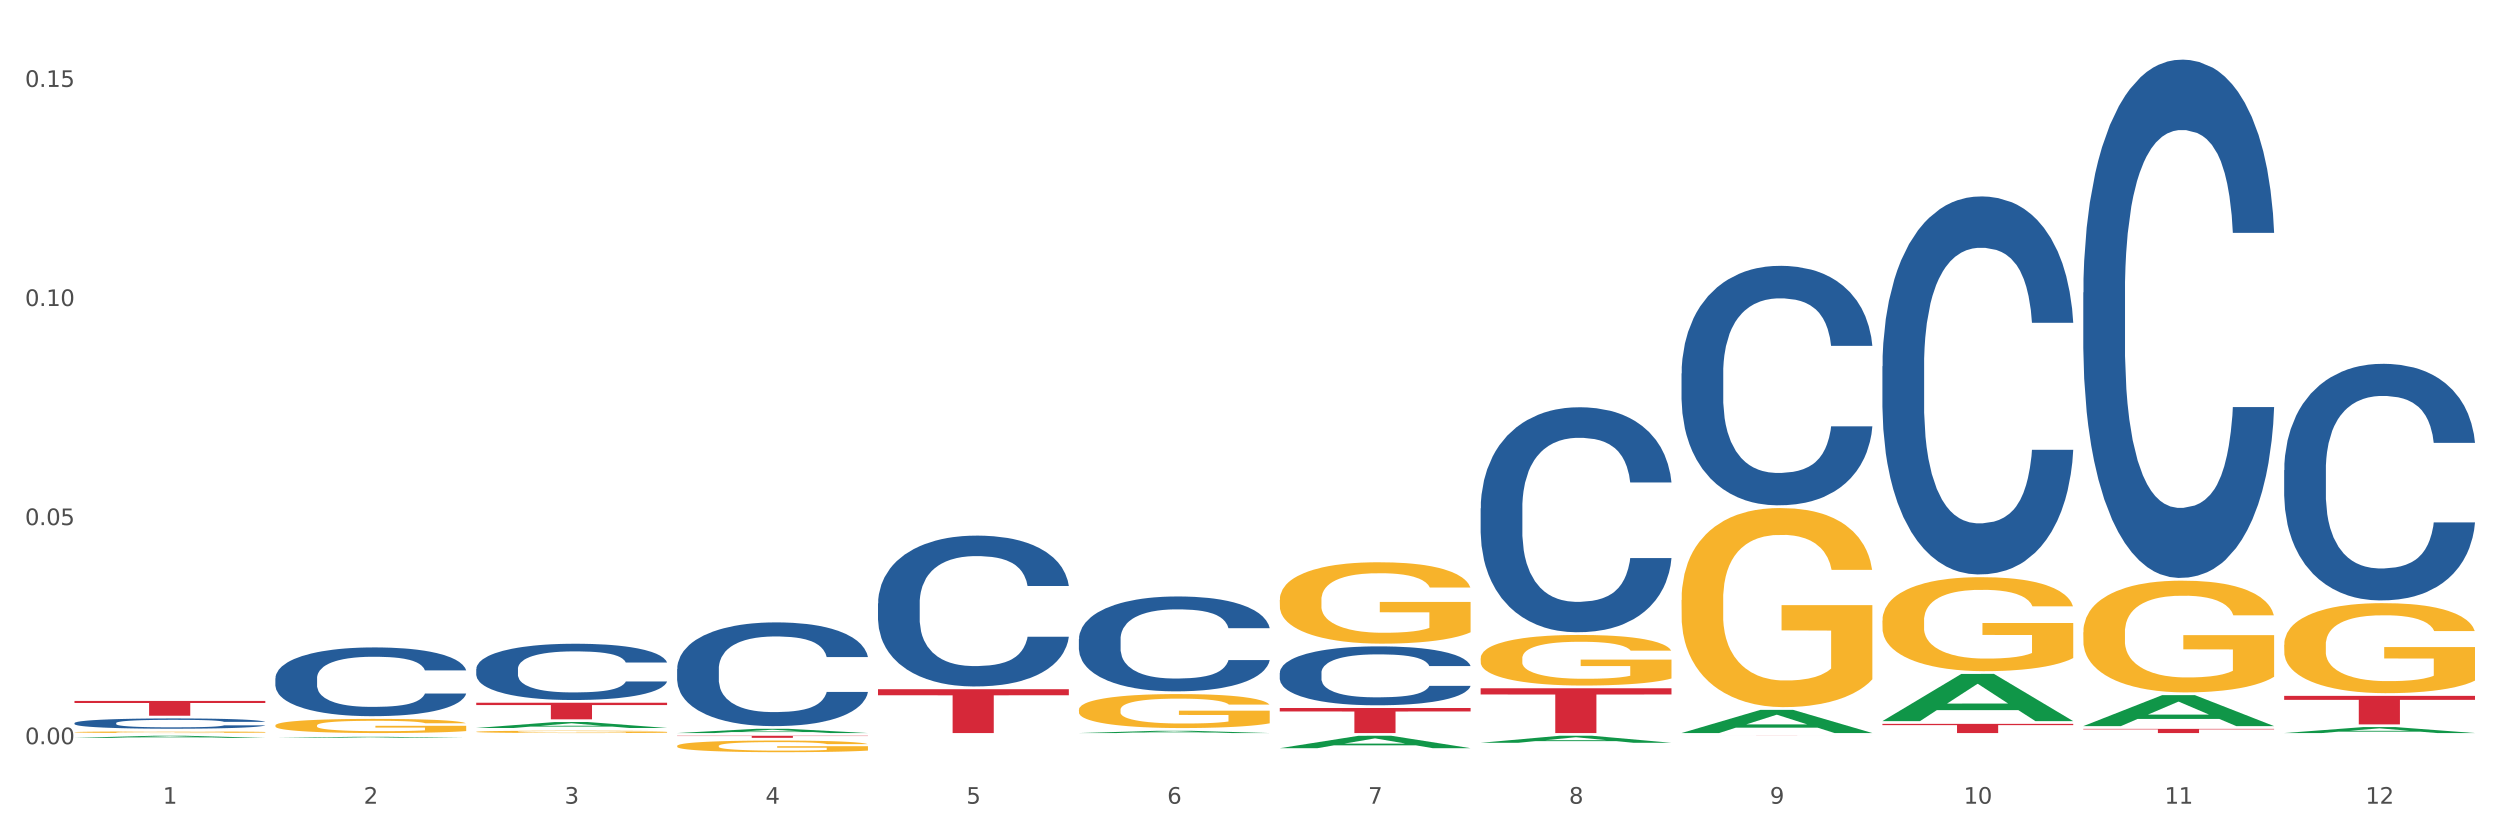 <?xml version="1.0" encoding="utf-8" standalone="no"?>
<!DOCTYPE svg PUBLIC "-//W3C//DTD SVG 1.1//EN"
  "http://www.w3.org/Graphics/SVG/1.1/DTD/svg11.dtd">
<svg xmlns:xlink="http://www.w3.org/1999/xlink" width="1080pt" height="360pt" viewBox="0 0 1080 360" xmlns="http://www.w3.org/2000/svg" version="1.1">
 <rect x="0" y="0" width="1080" height="360" fill="#333333" stroke="none"/>
 <defs>
  <style type="text/css">*{stroke-linejoin: round; stroke-linecap: butt}</style>
 </defs>
 <g id="figure_1">
  <g id="patch_1">
   <path d="M 0 360 
L 1080 360 
L 1080 0 
L 0 0 
z
" style="fill: #ffffff; stroke: #ffffff; stroke-linejoin: miter"/>
  </g>
  <g id="axes_1">
   <g id="matplotlib.axis_1">
    <g id="xtick_1">
     <g id="text_1">
      <!-- 1 -->
      <g style="fill: #4d4d4d" transform="translate(70.342 347.204) scale(0.096 -0.096)">
       <defs>
        <path id="DejaVuSans-31" d="M 794 531 
L 1825 531 
L 1825 4091 
L 703 3866 
L 703 4441 
L 1819 4666 
L 2450 4666 
L 2450 531 
L 3481 531 
L 3481 0 
L 794 0 
L 794 531 
z
" transform="scale(0.016)"/>
       </defs>
       <use xlink:href="#DejaVuSans-31"/>
      </g>
     </g>
    </g>
    <g id="xtick_2">
     <g id="text_2">
      <!-- 2 -->
      <g style="fill: #4d4d4d" transform="translate(157.122 347.204) scale(0.096 -0.096)">
       <defs>
        <path id="DejaVuSans-32" d="M 1228 531 
L 3431 531 
L 3431 0 
L 469 0 
L 469 531 
Q 828 903 1448 1529 
Q 2069 2156 2228 2338 
Q 2531 2678 2651 2914 
Q 2772 3150 2772 3378 
Q 2772 3750 2511 3984 
Q 2250 4219 1831 4219 
Q 1534 4219 1204 4116 
Q 875 4013 500 3803 
L 500 4441 
Q 881 4594 1212 4672 
Q 1544 4750 1819 4750 
Q 2544 4750 2975 4387 
Q 3406 4025 3406 3419 
Q 3406 3131 3298 2873 
Q 3191 2616 2906 2266 
Q 2828 2175 2409 1742 
Q 1991 1309 1228 531 
z
" transform="scale(0.016)"/>
       </defs>
       <use xlink:href="#DejaVuSans-32"/>
      </g>
     </g>
    </g>
    <g id="xtick_3">
     <g id="text_3">
      <!-- 3 -->
      <g style="fill: #4d4d4d" transform="translate(243.902 347.204) scale(0.096 -0.096)">
       <defs>
        <path id="DejaVuSans-33" d="M 2597 2516 
Q 3050 2419 3304 2112 
Q 3559 1806 3559 1356 
Q 3559 666 3084 287 
Q 2609 -91 1734 -91 
Q 1441 -91 1130 -33 
Q 819 25 488 141 
L 488 750 
Q 750 597 1062 519 
Q 1375 441 1716 441 
Q 2309 441 2620 675 
Q 2931 909 2931 1356 
Q 2931 1769 2642 2001 
Q 2353 2234 1838 2234 
L 1294 2234 
L 1294 2753 
L 1863 2753 
Q 2328 2753 2575 2939 
Q 2822 3125 2822 3475 
Q 2822 3834 2567 4026 
Q 2313 4219 1838 4219 
Q 1578 4219 1281 4162 
Q 984 4106 628 3988 
L 628 4550 
Q 988 4650 1302 4700 
Q 1616 4750 1894 4750 
Q 2613 4750 3031 4423 
Q 3450 4097 3450 3541 
Q 3450 3153 3228 2886 
Q 3006 2619 2597 2516 
z
" transform="scale(0.016)"/>
       </defs>
       <use xlink:href="#DejaVuSans-33"/>
      </g>
     </g>
    </g>
    <g id="xtick_4">
     <g id="text_4">
      <!-- 4 -->
      <g style="fill: #4d4d4d" transform="translate(330.683 347.204) scale(0.096 -0.096)">
       <defs>
        <path id="DejaVuSans-34" d="M 2419 4116 
L 825 1625 
L 2419 1625 
L 2419 4116 
z
M 2253 4666 
L 3047 4666 
L 3047 1625 
L 3713 1625 
L 3713 1100 
L 3047 1100 
L 3047 0 
L 2419 0 
L 2419 1100 
L 313 1100 
L 313 1709 
L 2253 4666 
z
" transform="scale(0.016)"/>
       </defs>
       <use xlink:href="#DejaVuSans-34"/>
      </g>
     </g>
    </g>
    <g id="xtick_5">
     <g id="text_5">
      <!-- 5 -->
      <g style="fill: #4d4d4d" transform="translate(417.463 347.204) scale(0.096 -0.096)">
       <defs>
        <path id="DejaVuSans-35" d="M 691 4666 
L 3169 4666 
L 3169 4134 
L 1269 4134 
L 1269 2991 
Q 1406 3038 1543 3061 
Q 1681 3084 1819 3084 
Q 2600 3084 3056 2656 
Q 3513 2228 3513 1497 
Q 3513 744 3044 326 
Q 2575 -91 1722 -91 
Q 1428 -91 1123 -41 
Q 819 9 494 109 
L 494 744 
Q 775 591 1075 516 
Q 1375 441 1709 441 
Q 2250 441 2565 725 
Q 2881 1009 2881 1497 
Q 2881 1984 2565 2268 
Q 2250 2553 1709 2553 
Q 1456 2553 1204 2497 
Q 953 2441 691 2322 
L 691 4666 
z
" transform="scale(0.016)"/>
       </defs>
       <use xlink:href="#DejaVuSans-35"/>
      </g>
     </g>
    </g>
    <g id="xtick_6">
     <g id="text_6">
      <!-- 6 -->
      <g style="fill: #4d4d4d" transform="translate(504.243 347.204) scale(0.096 -0.096)">
       <defs>
        <path id="DejaVuSans-36" d="M 2113 2584 
Q 1688 2584 1439 2293 
Q 1191 2003 1191 1497 
Q 1191 994 1439 701 
Q 1688 409 2113 409 
Q 2538 409 2786 701 
Q 3034 994 3034 1497 
Q 3034 2003 2786 2293 
Q 2538 2584 2113 2584 
z
M 3366 4563 
L 3366 3988 
Q 3128 4100 2886 4159 
Q 2644 4219 2406 4219 
Q 1781 4219 1451 3797 
Q 1122 3375 1075 2522 
Q 1259 2794 1537 2939 
Q 1816 3084 2150 3084 
Q 2853 3084 3261 2657 
Q 3669 2231 3669 1497 
Q 3669 778 3244 343 
Q 2819 -91 2113 -91 
Q 1303 -91 875 529 
Q 447 1150 447 2328 
Q 447 3434 972 4092 
Q 1497 4750 2381 4750 
Q 2619 4750 2861 4703 
Q 3103 4656 3366 4563 
z
" transform="scale(0.016)"/>
       </defs>
       <use xlink:href="#DejaVuSans-36"/>
      </g>
     </g>
    </g>
    <g id="xtick_7">
     <g id="text_7">
      <!-- 7 -->
      <g style="fill: #4d4d4d" transform="translate(591.024 347.204) scale(0.096 -0.096)">
       <defs>
        <path id="DejaVuSans-37" d="M 525 4666 
L 3525 4666 
L 3525 4397 
L 1831 0 
L 1172 0 
L 2766 4134 
L 525 4134 
L 525 4666 
z
" transform="scale(0.016)"/>
       </defs>
       <use xlink:href="#DejaVuSans-37"/>
      </g>
     </g>
    </g>
    <g id="xtick_8">
     <g id="text_8">
      <!-- 8 -->
      <g style="fill: #4d4d4d" transform="translate(677.804 347.204) scale(0.096 -0.096)">
       <defs>
        <path id="DejaVuSans-38" d="M 2034 2216 
Q 1584 2216 1326 1975 
Q 1069 1734 1069 1313 
Q 1069 891 1326 650 
Q 1584 409 2034 409 
Q 2484 409 2743 651 
Q 3003 894 3003 1313 
Q 3003 1734 2745 1975 
Q 2488 2216 2034 2216 
z
M 1403 2484 
Q 997 2584 770 2862 
Q 544 3141 544 3541 
Q 544 4100 942 4425 
Q 1341 4750 2034 4750 
Q 2731 4750 3128 4425 
Q 3525 4100 3525 3541 
Q 3525 3141 3298 2862 
Q 3072 2584 2669 2484 
Q 3125 2378 3379 2068 
Q 3634 1759 3634 1313 
Q 3634 634 3220 271 
Q 2806 -91 2034 -91 
Q 1263 -91 848 271 
Q 434 634 434 1313 
Q 434 1759 690 2068 
Q 947 2378 1403 2484 
z
M 1172 3481 
Q 1172 3119 1398 2916 
Q 1625 2713 2034 2713 
Q 2441 2713 2670 2916 
Q 2900 3119 2900 3481 
Q 2900 3844 2670 4047 
Q 2441 4250 2034 4250 
Q 1625 4250 1398 4047 
Q 1172 3844 1172 3481 
z
" transform="scale(0.016)"/>
       </defs>
       <use xlink:href="#DejaVuSans-38"/>
      </g>
     </g>
    </g>
    <g id="xtick_9">
     <g id="text_9">
      <!-- 9 -->
      <g style="fill: #4d4d4d" transform="translate(764.584 347.204) scale(0.096 -0.096)">
       <defs>
        <path id="DejaVuSans-39" d="M 703 97 
L 703 672 
Q 941 559 1184 500 
Q 1428 441 1663 441 
Q 2288 441 2617 861 
Q 2947 1281 2994 2138 
Q 2813 1869 2534 1725 
Q 2256 1581 1919 1581 
Q 1219 1581 811 2004 
Q 403 2428 403 3163 
Q 403 3881 828 4315 
Q 1253 4750 1959 4750 
Q 2769 4750 3195 4129 
Q 3622 3509 3622 2328 
Q 3622 1225 3098 567 
Q 2575 -91 1691 -91 
Q 1453 -91 1209 -44 
Q 966 3 703 97 
z
M 1959 2075 
Q 2384 2075 2632 2365 
Q 2881 2656 2881 3163 
Q 2881 3666 2632 3958 
Q 2384 4250 1959 4250 
Q 1534 4250 1286 3958 
Q 1038 3666 1038 3163 
Q 1038 2656 1286 2365 
Q 1534 2075 1959 2075 
z
" transform="scale(0.016)"/>
       </defs>
       <use xlink:href="#DejaVuSans-39"/>
      </g>
     </g>
    </g>
    <g id="xtick_10">
     <g id="text_10">
      <!-- 10 -->
      <g style="fill: #4d4d4d" transform="translate(848.311 347.204) scale(0.096 -0.096)">
       <defs>
        <path id="DejaVuSans-30" d="M 2034 4250 
Q 1547 4250 1301 3770 
Q 1056 3291 1056 2328 
Q 1056 1369 1301 889 
Q 1547 409 2034 409 
Q 2525 409 2770 889 
Q 3016 1369 3016 2328 
Q 3016 3291 2770 3770 
Q 2525 4250 2034 4250 
z
M 2034 4750 
Q 2819 4750 3233 4129 
Q 3647 3509 3647 2328 
Q 3647 1150 3233 529 
Q 2819 -91 2034 -91 
Q 1250 -91 836 529 
Q 422 1150 422 2328 
Q 422 3509 836 4129 
Q 1250 4750 2034 4750 
z
" transform="scale(0.016)"/>
       </defs>
       <use xlink:href="#DejaVuSans-31"/>
       <use xlink:href="#DejaVuSans-30" transform="translate(63.623 0)"/>
      </g>
     </g>
    </g>
    <g id="xtick_11">
     <g id="text_11">
      <!-- 11 -->
      <g style="fill: #4d4d4d" transform="translate(935.091 347.204) scale(0.096 -0.096)">
       <use xlink:href="#DejaVuSans-31"/>
       <use xlink:href="#DejaVuSans-31" transform="translate(63.623 0)"/>
      </g>
     </g>
    </g>
    <g id="xtick_12">
     <g id="text_12">
      <!-- 12 -->
      <g style="fill: #4d4d4d" transform="translate(1021.871 347.204) scale(0.096 -0.096)">
       <use xlink:href="#DejaVuSans-31"/>
       <use xlink:href="#DejaVuSans-32" transform="translate(63.623 0)"/>
      </g>
     </g>
    </g>
    <g id="xtick_13"/>
    <g id="xtick_14"/>
    <g id="xtick_15"/>
    <g id="xtick_16"/>
    <g id="xtick_17"/>
    <g id="xtick_18"/>
    <g id="xtick_19"/>
    <g id="xtick_20"/>
    <g id="xtick_21"/>
    <g id="xtick_22"/>
    <g id="xtick_23"/>
   </g>
   <g id="matplotlib.axis_2">
    <g id="ytick_1">
     <g id="text_13">
      <!-- 0.00 -->
      <g style="fill: #4d4d4d" transform="translate(10.8 321.495) scale(0.096 -0.096)">
       <defs>
        <path id="DejaVuSans-2e" d="M 684 794 
L 1344 794 
L 1344 0 
L 684 0 
L 684 794 
z
" transform="scale(0.016)"/>
       </defs>
       <use xlink:href="#DejaVuSans-30"/>
       <use xlink:href="#DejaVuSans-2e" transform="translate(63.623 0)"/>
       <use xlink:href="#DejaVuSans-30" transform="translate(95.41 0)"/>
       <use xlink:href="#DejaVuSans-30" transform="translate(159.033 0)"/>
      </g>
     </g>
    </g>
    <g id="ytick_2">
     <g id="text_14">
      <!-- 0.05 -->
      <g style="fill: #4d4d4d" transform="translate(10.8 226.845) scale(0.096 -0.096)">
       <use xlink:href="#DejaVuSans-30"/>
       <use xlink:href="#DejaVuSans-2e" transform="translate(63.623 0)"/>
       <use xlink:href="#DejaVuSans-30" transform="translate(95.41 0)"/>
       <use xlink:href="#DejaVuSans-35" transform="translate(159.033 0)"/>
      </g>
     </g>
    </g>
    <g id="ytick_3">
     <g id="text_15">
      <!-- 0.10 -->
      <g style="fill: #4d4d4d" transform="translate(10.8 132.196) scale(0.096 -0.096)">
       <use xlink:href="#DejaVuSans-30"/>
       <use xlink:href="#DejaVuSans-2e" transform="translate(63.623 0)"/>
       <use xlink:href="#DejaVuSans-31" transform="translate(95.41 0)"/>
       <use xlink:href="#DejaVuSans-30" transform="translate(159.033 0)"/>
      </g>
     </g>
    </g>
    <g id="ytick_4">
     <g id="text_16">
      <!-- 0.15 -->
      <g style="fill: #4d4d4d" transform="translate(10.8 37.546) scale(0.096 -0.096)">
       <use xlink:href="#DejaVuSans-30"/>
       <use xlink:href="#DejaVuSans-2e" transform="translate(63.623 0)"/>
       <use xlink:href="#DejaVuSans-31" transform="translate(95.41 0)"/>
       <use xlink:href="#DejaVuSans-35" transform="translate(159.033 0)"/>
      </g>
     </g>
    </g>
    <g id="ytick_5"/>
    <g id="ytick_6"/>
    <g id="ytick_7"/>
   </g>
   <g id="PolyCollection_1">
    <path d="M 32.175 318.752 
L 32.26 318.751 
L 66.256 317.848 
L 80.365 317.847 
L 114.616 318.754 
L 98.298 318.754 
L 90.904 318.543 
L 55.803 318.543 
L 55.548 318.546 
L 48.408 318.754 
L 32.175 318.754 
L 32.175 318.752 
L 60.222 318.417 
L 86.484 318.416 
L 73.481 318.04 
L 73.311 318.039 
L 73.141 318.041 
L 60.137 318.416 
L 60.222 318.417 
L 32.175 318.752 
z
" clip-path="url(#p19a8594b73)" style="fill: #109648"/>
    <path d="M 292.516 322.24 
L 292.613 322.235 
L 292.613 322.069 
L 292.808 321.927 
L 293.781 321.582 
L 295.241 321.296 
L 296.312 321.145 
L 297.383 321.02 
L 298.648 320.896 
L 300.205 320.767 
L 303.028 320.579 
L 304.78 320.482 
L 306.921 320.381 
L 310.815 320.234 
L 313.637 320.151 
L 316.557 320.082 
L 321.327 319.999 
L 324.441 319.962 
L 327.751 319.934 
L 331.741 319.916 
L 334.759 319.911 
L 341.377 319.925 
L 347.023 319.967 
L 349.748 319.999 
L 353.252 320.054 
L 355.101 320.091 
L 358.119 320.165 
L 361.233 320.261 
L 363.375 320.344 
L 366.587 320.5 
L 369.02 320.657 
L 371.259 320.85 
L 372.427 320.984 
L 373.303 321.108 
L 374.081 321.25 
L 374.86 321.476 
L 357.34 321.476 
L 356.659 321.315 
L 355.588 321.163 
L 354.031 321.016 
L 352.668 320.924 
L 350.332 320.809 
L 348.191 320.735 
L 345.952 320.68 
L 343.227 320.634 
L 341.085 320.611 
L 338.068 320.592 
L 332.131 320.597 
L 328.14 320.634 
L 325.415 320.68 
L 323.663 320.721 
L 322.105 320.767 
L 320.353 320.832 
L 318.309 320.928 
L 316.849 321.016 
L 315.389 321.126 
L 314.221 321.237 
L 313.151 321.365 
L 312.275 321.503 
L 311.593 321.646 
L 311.009 321.821 
L 310.523 322.111 
L 310.523 322.741 
L 310.717 322.884 
L 311.204 323.072 
L 311.788 323.215 
L 312.761 323.385 
L 313.637 323.5 
L 315.292 323.666 
L 317.141 323.804 
L 318.601 323.891 
L 320.061 323.965 
L 322.592 324.066 
L 325.415 324.149 
L 327.848 324.2 
L 331.157 324.246 
L 333.396 324.264 
L 335.343 324.273 
L 340.112 324.273 
L 343.519 324.259 
L 347.315 324.227 
L 350.235 324.186 
L 352.668 324.135 
L 355.393 324.052 
L 357.145 323.974 
L 357.145 323.013 
L 335.732 323.008 
L 335.732 322.368 
L 374.957 322.368 
L 374.957 324.246 
L 373.303 324.342 
L 371.453 324.43 
L 369.507 324.508 
L 366.587 324.604 
L 363.083 324.696 
L 359.968 324.761 
L 356.659 324.816 
L 352.765 324.867 
L 347.704 324.913 
L 344.589 324.931 
L 340.696 324.945 
L 336.121 324.95 
L 332.131 324.94 
L 328.237 324.917 
L 324.149 324.876 
L 320.159 324.816 
L 317.141 324.756 
L 314.124 324.683 
L 310.912 324.586 
L 308.381 324.494 
L 306.435 324.411 
L 304.293 324.305 
L 301.957 324.167 
L 300.205 324.043 
L 298.648 323.914 
L 296.993 323.749 
L 295.825 323.606 
L 294.657 323.427 
L 293.976 323.293 
L 293.197 323.086 
L 292.613 322.796 
L 292.516 322.24 
z
" clip-path="url(#p19a8594b73)" style="fill: #f7b32b"/>
    <path d="M 466.077 306.623 
L 466.174 306.609 
L 466.174 306.127 
L 466.369 305.711 
L 467.342 304.705 
L 468.802 303.873 
L 469.873 303.43 
L 470.943 303.068 
L 472.209 302.706 
L 473.766 302.331 
L 476.589 301.781 
L 478.341 301.499 
L 480.482 301.204 
L 484.375 300.775 
L 487.198 300.533 
L 490.118 300.332 
L 494.887 300.091 
L 498.002 299.983 
L 501.311 299.903 
L 505.302 299.849 
L 508.319 299.836 
L 514.938 299.876 
L 520.583 299.997 
L 523.309 300.091 
L 526.813 300.252 
L 528.662 300.359 
L 531.679 300.573 
L 534.794 300.855 
L 536.935 301.097 
L 540.147 301.553 
L 542.581 302.009 
L 544.819 302.572 
L 545.987 302.961 
L 546.863 303.323 
L 547.642 303.739 
L 548.421 304.396 
L 530.901 304.396 
L 530.219 303.927 
L 529.149 303.484 
L 527.591 303.055 
L 526.229 302.787 
L 523.893 302.451 
L 521.751 302.237 
L 519.513 302.076 
L 516.787 301.942 
L 514.646 301.875 
L 511.629 301.821 
L 505.691 301.834 
L 501.701 301.942 
L 498.975 302.076 
L 497.223 302.196 
L 495.666 302.331 
L 493.914 302.518 
L 491.87 302.8 
L 490.41 303.055 
L 488.95 303.377 
L 487.782 303.699 
L 486.711 304.074 
L 485.835 304.477 
L 485.154 304.893 
L 484.57 305.402 
L 484.083 306.247 
L 484.083 308.085 
L 484.278 308.501 
L 484.765 309.051 
L 485.349 309.466 
L 486.322 309.963 
L 487.198 310.298 
L 488.853 310.781 
L 490.702 311.183 
L 492.162 311.438 
L 493.622 311.653 
L 496.153 311.948 
L 498.975 312.189 
L 501.409 312.337 
L 504.718 312.471 
L 506.957 312.525 
L 508.903 312.551 
L 513.673 312.551 
L 517.079 312.511 
L 520.875 312.417 
L 523.795 312.297 
L 526.229 312.149 
L 528.954 311.908 
L 530.706 311.68 
L 530.706 308.876 
L 509.293 308.863 
L 509.293 306.998 
L 548.518 306.998 
L 548.518 312.471 
L 546.863 312.753 
L 545.014 313.008 
L 543.067 313.236 
L 540.147 313.517 
L 536.643 313.785 
L 533.529 313.973 
L 530.219 314.134 
L 526.326 314.282 
L 521.265 314.416 
L 518.15 314.47 
L 514.257 314.51 
L 509.682 314.523 
L 505.691 314.496 
L 501.798 314.429 
L 497.71 314.309 
L 493.719 314.134 
L 490.702 313.96 
L 487.685 313.745 
L 484.473 313.464 
L 481.942 313.195 
L 479.995 312.954 
L 477.854 312.645 
L 475.518 312.243 
L 473.766 311.881 
L 472.209 311.505 
L 470.554 311.022 
L 469.386 310.607 
L 468.218 310.083 
L 467.537 309.694 
L 466.758 309.091 
L 466.174 308.246 
L 466.077 306.623 
z
" clip-path="url(#p19a8594b73)" style="fill: #f7b32b"/>
    <path d="M 552.857 259.145 
L 552.954 259.113 
L 552.954 257.956 
L 553.149 256.961 
L 554.122 254.552 
L 555.582 252.561 
L 556.653 251.501 
L 557.724 250.634 
L 558.989 249.767 
L 560.546 248.867 
L 563.369 247.55 
L 565.121 246.876 
L 567.262 246.169 
L 571.156 245.142 
L 573.978 244.564 
L 576.898 244.082 
L 581.668 243.504 
L 584.782 243.247 
L 588.092 243.054 
L 592.082 242.926 
L 595.1 242.894 
L 601.718 242.99 
L 607.364 243.279 
L 610.089 243.504 
L 613.593 243.889 
L 615.442 244.146 
L 618.46 244.66 
L 621.574 245.334 
L 623.716 245.913 
L 626.928 247.005 
L 629.361 248.096 
L 631.6 249.445 
L 632.768 250.377 
L 633.644 251.244 
L 634.422 252.24 
L 635.201 253.813 
L 617.681 253.813 
L 617 252.689 
L 615.929 251.629 
L 614.372 250.602 
L 613.009 249.959 
L 610.673 249.156 
L 608.532 248.642 
L 606.293 248.257 
L 603.568 247.936 
L 601.426 247.775 
L 598.409 247.647 
L 592.472 247.679 
L 588.481 247.936 
L 585.756 248.257 
L 584.004 248.546 
L 582.446 248.867 
L 580.694 249.317 
L 578.65 249.991 
L 577.19 250.602 
L 575.73 251.372 
L 574.562 252.143 
L 573.492 253.043 
L 572.616 254.006 
L 571.934 255.002 
L 571.35 256.222 
L 570.864 258.246 
L 570.864 262.646 
L 571.058 263.641 
L 571.545 264.958 
L 572.129 265.954 
L 573.102 267.142 
L 573.978 267.945 
L 575.633 269.101 
L 577.482 270.065 
L 578.942 270.675 
L 580.402 271.189 
L 582.933 271.895 
L 585.756 272.473 
L 588.189 272.827 
L 591.498 273.148 
L 593.737 273.276 
L 595.684 273.341 
L 600.453 273.341 
L 603.86 273.244 
L 607.656 273.019 
L 610.576 272.73 
L 613.009 272.377 
L 615.734 271.799 
L 617.486 271.253 
L 617.486 264.54 
L 596.073 264.508 
L 596.073 260.044 
L 635.298 260.044 
L 635.298 273.148 
L 633.644 273.822 
L 631.794 274.433 
L 629.848 274.979 
L 626.928 275.653 
L 623.424 276.295 
L 620.309 276.745 
L 617 277.13 
L 613.106 277.484 
L 608.045 277.805 
L 604.93 277.933 
L 601.037 278.03 
L 596.462 278.062 
L 592.472 277.998 
L 588.578 277.837 
L 584.49 277.548 
L 580.5 277.13 
L 577.482 276.713 
L 574.465 276.199 
L 571.253 275.525 
L 568.722 274.882 
L 566.776 274.304 
L 564.634 273.565 
L 562.298 272.602 
L 560.546 271.735 
L 558.989 270.835 
L 557.334 269.679 
L 556.166 268.684 
L 554.998 267.431 
L 554.317 266.5 
L 553.538 265.054 
L 552.954 263.031 
L 552.857 259.145 
z
" clip-path="url(#p19a8594b73)" style="fill: #f7b32b"/>
    <path d="M 639.637 284.401 
L 639.735 284.381 
L 639.735 283.662 
L 639.929 283.044 
L 640.903 281.546 
L 642.363 280.309 
L 643.433 279.65 
L 644.504 279.111 
L 645.769 278.572 
L 647.327 278.013 
L 650.149 277.194 
L 651.901 276.775 
L 654.043 276.336 
L 657.936 275.697 
L 660.759 275.338 
L 663.679 275.038 
L 668.448 274.679 
L 671.563 274.519 
L 674.872 274.399 
L 678.863 274.32 
L 681.88 274.3 
L 688.499 274.36 
L 694.144 274.539 
L 696.869 274.679 
L 700.373 274.918 
L 702.223 275.078 
L 705.24 275.398 
L 708.355 275.817 
L 710.496 276.176 
L 713.708 276.855 
L 716.141 277.534 
L 718.38 278.372 
L 719.548 278.951 
L 720.424 279.49 
L 721.203 280.109 
L 721.981 281.087 
L 704.461 281.087 
L 703.78 280.388 
L 702.709 279.73 
L 701.152 279.091 
L 699.789 278.692 
L 697.453 278.192 
L 695.312 277.873 
L 693.073 277.634 
L 690.348 277.434 
L 688.207 277.334 
L 685.189 277.254 
L 679.252 277.274 
L 675.261 277.434 
L 672.536 277.634 
L 670.784 277.813 
L 669.227 278.013 
L 667.475 278.292 
L 665.431 278.712 
L 663.971 279.091 
L 662.511 279.57 
L 661.343 280.049 
L 660.272 280.608 
L 659.396 281.207 
L 658.715 281.826 
L 658.131 282.584 
L 657.644 283.842 
L 657.644 286.577 
L 657.839 287.196 
L 658.325 288.015 
L 658.909 288.633 
L 659.883 289.372 
L 660.759 289.871 
L 662.413 290.59 
L 664.263 291.189 
L 665.723 291.568 
L 667.183 291.887 
L 669.713 292.327 
L 672.536 292.686 
L 674.969 292.906 
L 678.279 293.105 
L 680.517 293.185 
L 682.464 293.225 
L 687.233 293.225 
L 690.64 293.165 
L 694.436 293.025 
L 697.356 292.846 
L 699.789 292.626 
L 702.515 292.267 
L 704.267 291.927 
L 704.267 287.755 
L 682.853 287.735 
L 682.853 284.96 
L 722.079 284.96 
L 722.079 293.105 
L 720.424 293.524 
L 718.575 293.904 
L 716.628 294.243 
L 713.708 294.662 
L 710.204 295.062 
L 707.089 295.341 
L 703.78 295.581 
L 699.887 295.8 
L 694.825 296 
L 691.711 296.08 
L 687.817 296.14 
L 683.243 296.16 
L 679.252 296.12 
L 675.359 296.02 
L 671.271 295.84 
L 667.28 295.581 
L 664.263 295.321 
L 661.245 295.002 
L 658.033 294.582 
L 655.503 294.183 
L 653.556 293.824 
L 651.415 293.365 
L 649.079 292.766 
L 647.327 292.227 
L 645.769 291.668 
L 644.115 290.949 
L 642.947 290.33 
L 641.779 289.552 
L 641.097 288.973 
L 640.319 288.074 
L 639.735 286.817 
L 639.637 284.401 
z
" clip-path="url(#p19a8594b73)" style="fill: #f7b32b"/>
    <path d="M 726.418 259.215 
L 726.515 259.137 
L 726.515 256.309 
L 726.71 253.874 
L 727.683 247.982 
L 729.143 243.112 
L 730.214 240.52 
L 731.284 238.399 
L 732.55 236.278 
L 734.107 234.078 
L 736.93 230.858 
L 738.682 229.208 
L 740.823 227.48 
L 744.716 224.966 
L 747.539 223.552 
L 750.459 222.374 
L 755.228 220.96 
L 758.343 220.332 
L 761.652 219.86 
L 765.643 219.546 
L 768.66 219.468 
L 775.279 219.703 
L 780.924 220.41 
L 783.65 220.96 
L 787.154 221.903 
L 789.003 222.531 
L 792.02 223.788 
L 795.135 225.438 
L 797.276 226.852 
L 800.488 229.522 
L 802.922 232.193 
L 805.16 235.492 
L 806.328 237.77 
L 807.204 239.891 
L 807.983 242.326 
L 808.762 246.175 
L 791.242 246.175 
L 790.56 243.426 
L 789.49 240.834 
L 787.932 238.32 
L 786.57 236.749 
L 784.234 234.785 
L 782.092 233.528 
L 779.854 232.586 
L 777.128 231.8 
L 774.987 231.408 
L 771.97 231.093 
L 766.032 231.172 
L 762.042 231.8 
L 759.316 232.586 
L 757.564 233.293 
L 756.007 234.078 
L 754.255 235.178 
L 752.211 236.828 
L 750.751 238.32 
L 749.291 240.205 
L 748.123 242.091 
L 747.052 244.29 
L 746.176 246.647 
L 745.495 249.082 
L 744.911 252.067 
L 744.424 257.016 
L 744.424 267.777 
L 744.619 270.213 
L 745.106 273.433 
L 745.69 275.868 
L 746.663 278.775 
L 747.539 280.739 
L 749.194 283.566 
L 751.043 285.923 
L 752.503 287.416 
L 753.963 288.672 
L 756.494 290.401 
L 759.316 291.815 
L 761.75 292.679 
L 765.059 293.464 
L 767.298 293.778 
L 769.244 293.935 
L 774.014 293.935 
L 777.42 293.7 
L 781.216 293.15 
L 784.136 292.443 
L 786.57 291.579 
L 789.295 290.165 
L 791.047 288.83 
L 791.047 272.412 
L 769.634 272.333 
L 769.634 261.415 
L 808.859 261.415 
L 808.859 293.464 
L 807.204 295.114 
L 805.355 296.606 
L 803.408 297.942 
L 800.488 299.591 
L 796.984 301.162 
L 793.87 302.262 
L 790.56 303.205 
L 786.667 304.069 
L 781.606 304.854 
L 778.491 305.168 
L 774.598 305.404 
L 770.023 305.483 
L 766.032 305.326 
L 762.139 304.933 
L 758.051 304.226 
L 754.06 303.205 
L 751.043 302.183 
L 748.026 300.927 
L 744.814 299.277 
L 742.283 297.706 
L 740.336 296.292 
L 738.195 294.485 
L 735.859 292.129 
L 734.107 290.008 
L 732.55 287.808 
L 730.895 284.98 
L 729.727 282.545 
L 728.559 279.482 
L 727.878 277.204 
L 727.099 273.669 
L 726.515 268.72 
L 726.418 259.215 
z
" clip-path="url(#p19a8594b73)" style="fill: #f7b32b"/>
    <path d="M 813.198 268.103 
L 813.295 268.065 
L 813.295 266.73 
L 813.49 265.58 
L 814.463 262.799 
L 815.923 260.499 
L 816.994 259.275 
L 818.065 258.274 
L 819.33 257.272 
L 820.887 256.234 
L 823.71 254.713 
L 825.462 253.934 
L 827.603 253.118 
L 831.497 251.931 
L 834.319 251.264 
L 837.239 250.707 
L 842.009 250.04 
L 845.123 249.743 
L 848.433 249.52 
L 852.423 249.372 
L 855.441 249.335 
L 862.059 249.446 
L 867.705 249.78 
L 870.43 250.04 
L 873.934 250.485 
L 875.783 250.781 
L 878.801 251.375 
L 881.915 252.154 
L 884.057 252.821 
L 887.269 254.082 
L 889.702 255.343 
L 891.941 256.901 
L 893.109 257.977 
L 893.985 258.978 
L 894.763 260.128 
L 895.542 261.946 
L 878.022 261.946 
L 877.341 260.647 
L 876.27 259.423 
L 874.713 258.237 
L 873.35 257.495 
L 871.014 256.567 
L 868.873 255.974 
L 866.634 255.529 
L 863.909 255.158 
L 861.767 254.973 
L 858.75 254.824 
L 852.813 254.861 
L 848.822 255.158 
L 846.097 255.529 
L 844.345 255.863 
L 842.787 256.234 
L 841.035 256.753 
L 838.991 257.532 
L 837.531 258.237 
L 836.071 259.127 
L 834.903 260.017 
L 833.833 261.055 
L 832.957 262.168 
L 832.275 263.318 
L 831.691 264.727 
L 831.205 267.064 
L 831.205 272.145 
L 831.399 273.295 
L 831.886 274.816 
L 832.47 275.966 
L 833.443 277.338 
L 834.319 278.265 
L 835.974 279.601 
L 837.823 280.713 
L 839.283 281.418 
L 840.743 282.012 
L 843.274 282.827 
L 846.097 283.495 
L 848.53 283.903 
L 851.839 284.274 
L 854.078 284.422 
L 856.025 284.497 
L 860.794 284.497 
L 864.201 284.385 
L 867.997 284.126 
L 870.917 283.792 
L 873.35 283.384 
L 876.075 282.716 
L 877.827 282.086 
L 877.827 274.334 
L 856.414 274.297 
L 856.414 269.141 
L 895.639 269.141 
L 895.639 284.274 
L 893.985 285.053 
L 892.135 285.758 
L 890.189 286.388 
L 887.269 287.167 
L 883.765 287.909 
L 880.65 288.428 
L 877.341 288.873 
L 873.447 289.281 
L 868.386 289.652 
L 865.271 289.801 
L 861.378 289.912 
L 856.803 289.949 
L 852.813 289.875 
L 848.919 289.689 
L 844.831 289.355 
L 840.841 288.873 
L 837.823 288.391 
L 834.806 287.798 
L 831.594 287.019 
L 829.063 286.277 
L 827.117 285.609 
L 824.975 284.756 
L 822.639 283.643 
L 820.887 282.642 
L 819.33 281.604 
L 817.675 280.268 
L 816.507 279.118 
L 815.339 277.672 
L 814.658 276.596 
L 813.879 274.927 
L 813.295 272.591 
L 813.198 268.103 
z
" clip-path="url(#p19a8594b73)" style="fill: #f7b32b"/>
    <path d="M 986.759 300.62 
L 1069.2 300.62 
L 1069.2 302.331 
L 1036.77 302.343 
L 1036.77 312.933 
L 1018.993 312.933 
L 1018.993 302.343 
L 986.759 302.331 
L 986.759 300.632 
L 986.759 300.62 
z
" clip-path="url(#p19a8594b73)" style="fill: #d62839"/>
    <path d="M 899.978 314.858 
L 982.42 314.858 
L 982.42 315.111 
L 949.99 315.112 
L 949.99 316.679 
L 932.213 316.679 
L 932.213 315.112 
L 899.978 315.111 
L 899.978 314.859 
L 899.978 314.858 
z
" clip-path="url(#p19a8594b73)" style="fill: #d62839"/>
    <path d="M 813.198 312.706 
L 895.639 312.706 
L 895.639 313.258 
L 863.21 313.262 
L 863.21 316.679 
L 845.432 316.679 
L 845.432 313.262 
L 813.198 313.258 
L 813.198 312.71 
L 813.198 312.706 
z
" clip-path="url(#p19a8594b73)" style="fill: #d62839"/>
    <path d="M 726.418 317.847 
L 808.859 317.847 
L 808.859 317.853 
L 776.429 317.853 
L 776.429 317.887 
L 758.652 317.887 
L 758.652 317.853 
L 726.418 317.853 
L 726.418 317.847 
L 726.418 317.847 
z
" clip-path="url(#p19a8594b73)" style="fill: #d62839"/>
    <path d="M 639.637 297.328 
L 722.079 297.328 
L 722.079 300.017 
L 689.649 300.035 
L 689.649 316.679 
L 671.872 316.679 
L 671.872 300.035 
L 639.637 300.017 
L 639.637 297.346 
L 639.637 297.328 
z
" clip-path="url(#p19a8594b73)" style="fill: #d62839"/>
    <path d="M 552.857 305.855 
L 635.298 305.855 
L 635.298 307.359 
L 602.869 307.37 
L 602.869 316.679 
L 585.091 316.679 
L 585.091 307.37 
L 552.857 307.359 
L 552.857 305.865 
L 552.857 305.855 
z
" clip-path="url(#p19a8594b73)" style="fill: #d62839"/>
    <path d="M 292.516 317.847 
L 374.957 317.847 
L 374.957 317.972 
L 342.528 317.973 
L 342.528 318.743 
L 324.75 318.743 
L 324.75 317.973 
L 292.516 317.972 
L 292.516 317.848 
L 292.516 317.847 
z
" clip-path="url(#p19a8594b73)" style="fill: #d62839"/>
    <path d="M 205.736 303.578 
L 288.177 303.578 
L 288.177 304.575 
L 255.747 304.581 
L 255.747 310.749 
L 237.97 310.749 
L 237.97 304.581 
L 205.736 304.575 
L 205.736 303.585 
L 205.736 303.578 
z
" clip-path="url(#p19a8594b73)" style="fill: #d62839"/>
    <path d="M 205.736 316.128 
L 205.833 316.127 
L 205.833 316.094 
L 206.028 316.065 
L 207.001 315.995 
L 208.461 315.937 
L 209.532 315.906 
L 210.602 315.881 
L 211.868 315.855 
L 213.425 315.829 
L 216.248 315.791 
L 218 315.771 
L 220.141 315.751 
L 224.034 315.721 
L 226.857 315.704 
L 229.777 315.69 
L 234.546 315.673 
L 237.661 315.666 
L 240.97 315.66 
L 244.961 315.656 
L 247.978 315.655 
L 254.597 315.658 
L 260.242 315.666 
L 262.968 315.673 
L 266.472 315.684 
L 268.321 315.692 
L 271.338 315.707 
L 274.453 315.726 
L 276.594 315.743 
L 279.806 315.775 
L 282.24 315.807 
L 284.478 315.846 
L 285.646 315.873 
L 286.522 315.898 
L 287.301 315.927 
L 288.08 315.973 
L 270.56 315.973 
L 269.878 315.94 
L 268.808 315.91 
L 267.25 315.88 
L 265.888 315.861 
L 263.552 315.838 
L 261.41 315.823 
L 259.172 315.811 
L 256.446 315.802 
L 254.305 315.797 
L 251.288 315.794 
L 245.35 315.795 
L 241.36 315.802 
L 238.634 315.811 
L 236.882 315.82 
L 235.325 315.829 
L 233.573 315.842 
L 231.529 315.862 
L 230.069 315.88 
L 228.609 315.902 
L 227.441 315.924 
L 226.37 315.951 
L 225.494 315.979 
L 224.813 316.008 
L 224.229 316.043 
L 223.742 316.102 
L 223.742 316.23 
L 223.937 316.259 
L 224.424 316.297 
L 225.008 316.326 
L 225.981 316.361 
L 226.857 316.384 
L 228.512 316.418 
L 230.361 316.446 
L 231.821 316.464 
L 233.281 316.479 
L 235.812 316.499 
L 238.634 316.516 
L 241.068 316.527 
L 244.377 316.536 
L 246.616 316.54 
L 248.562 316.541 
L 253.332 316.541 
L 256.738 316.539 
L 260.534 316.532 
L 263.454 316.524 
L 265.888 316.513 
L 268.613 316.497 
L 270.365 316.481 
L 270.365 316.285 
L 248.952 316.284 
L 248.952 316.154 
L 288.177 316.154 
L 288.177 316.536 
L 286.522 316.556 
L 284.673 316.573 
L 282.726 316.589 
L 279.806 316.609 
L 276.302 316.627 
L 273.188 316.641 
L 269.878 316.652 
L 265.985 316.662 
L 260.924 316.671 
L 257.809 316.675 
L 253.916 316.678 
L 249.341 316.679 
L 245.35 316.677 
L 241.457 316.672 
L 237.369 316.664 
L 233.378 316.652 
L 230.361 316.64 
L 227.344 316.625 
L 224.132 316.605 
L 221.601 316.586 
L 219.654 316.57 
L 217.513 316.548 
L 215.177 316.52 
L 213.425 316.495 
L 211.868 316.469 
L 210.213 316.435 
L 209.045 316.406 
L 207.877 316.369 
L 207.196 316.342 
L 206.417 316.3 
L 205.833 316.241 
L 205.736 316.128 
z
" clip-path="url(#p19a8594b73)" style="fill: #f7b32b"/>
    <path d="M 32.175 302.817 
L 114.616 302.817 
L 114.616 303.703 
L 82.187 303.709 
L 82.187 309.191 
L 64.409 309.191 
L 64.409 303.709 
L 32.175 303.703 
L 32.175 302.823 
L 32.175 302.817 
z
" clip-path="url(#p19a8594b73)" style="fill: #d62839"/>
    <path d="M 986.759 278.53 
L 986.856 278.495 
L 986.856 277.216 
L 987.051 276.115 
L 988.024 273.451 
L 989.484 271.249 
L 990.555 270.076 
L 991.625 269.117 
L 992.891 268.158 
L 994.448 267.164 
L 997.271 265.707 
L 999.023 264.962 
L 1001.164 264.18 
L 1005.057 263.043 
L 1007.88 262.404 
L 1010.8 261.871 
L 1015.569 261.232 
L 1018.684 260.948 
L 1021.993 260.735 
L 1025.984 260.593 
L 1029.001 260.557 
L 1035.62 260.664 
L 1041.265 260.983 
L 1043.991 261.232 
L 1047.495 261.658 
L 1049.344 261.942 
L 1052.361 262.511 
L 1055.476 263.257 
L 1057.617 263.896 
L 1060.829 265.104 
L 1063.263 266.311 
L 1065.501 267.803 
L 1066.669 268.833 
L 1067.545 269.792 
L 1068.324 270.893 
L 1069.103 272.634 
L 1051.583 272.634 
L 1050.901 271.391 
L 1049.831 270.219 
L 1048.273 269.082 
L 1046.911 268.371 
L 1044.575 267.483 
L 1042.433 266.915 
L 1040.195 266.489 
L 1037.469 266.134 
L 1035.328 265.956 
L 1032.311 265.814 
L 1026.373 265.85 
L 1022.383 266.134 
L 1019.657 266.489 
L 1017.905 266.809 
L 1016.348 267.164 
L 1014.596 267.661 
L 1012.552 268.407 
L 1011.092 269.082 
L 1009.632 269.934 
L 1008.464 270.787 
L 1007.393 271.781 
L 1006.517 272.847 
L 1005.836 273.948 
L 1005.252 275.298 
L 1004.765 277.536 
L 1004.765 282.402 
L 1004.96 283.503 
L 1005.447 284.959 
L 1006.031 286.061 
L 1007.004 287.375 
L 1007.88 288.263 
L 1009.535 289.542 
L 1011.384 290.607 
L 1012.844 291.282 
L 1014.304 291.85 
L 1016.835 292.632 
L 1019.657 293.271 
L 1022.091 293.662 
L 1025.4 294.017 
L 1027.639 294.159 
L 1029.585 294.23 
L 1034.355 294.23 
L 1037.761 294.124 
L 1041.557 293.875 
L 1044.477 293.555 
L 1046.911 293.165 
L 1049.636 292.525 
L 1051.388 291.921 
L 1051.388 284.498 
L 1029.975 284.462 
L 1029.975 279.525 
L 1069.2 279.525 
L 1069.2 294.017 
L 1067.545 294.763 
L 1065.696 295.438 
L 1063.749 296.042 
L 1060.829 296.788 
L 1057.325 297.498 
L 1054.211 297.995 
L 1050.901 298.422 
L 1047.008 298.812 
L 1041.947 299.168 
L 1038.832 299.31 
L 1034.939 299.416 
L 1030.364 299.452 
L 1026.373 299.381 
L 1022.48 299.203 
L 1018.392 298.883 
L 1014.401 298.422 
L 1011.384 297.96 
L 1008.367 297.392 
L 1005.155 296.646 
L 1002.624 295.935 
L 1000.677 295.296 
L 998.536 294.479 
L 996.2 293.413 
L 994.448 292.454 
L 992.891 291.46 
L 991.236 290.181 
L 990.068 289.08 
L 988.9 287.695 
L 988.219 286.664 
L 987.44 285.066 
L 986.856 282.828 
L 986.759 278.53 
z
" clip-path="url(#p19a8594b73)" style="fill: #f7b32b"/>
    <path d="M 32.175 316.301 
L 32.272 316.3 
L 32.272 316.277 
L 32.467 316.257 
L 33.44 316.209 
L 34.9 316.169 
L 35.971 316.148 
L 37.042 316.131 
L 38.307 316.114 
L 39.864 316.096 
L 42.687 316.069 
L 44.439 316.056 
L 46.58 316.042 
L 50.474 316.021 
L 53.296 316.01 
L 56.216 316 
L 60.986 315.988 
L 64.1 315.983 
L 67.41 315.98 
L 71.4 315.977 
L 74.418 315.976 
L 81.036 315.978 
L 86.682 315.984 
L 89.407 315.988 
L 92.911 315.996 
L 94.76 316.001 
L 97.778 316.012 
L 100.892 316.025 
L 103.034 316.037 
L 106.246 316.058 
L 108.679 316.08 
L 110.918 316.107 
L 112.086 316.126 
L 112.962 316.143 
L 113.74 316.163 
L 114.519 316.194 
L 96.999 316.194 
L 96.318 316.172 
L 95.247 316.151 
L 93.69 316.13 
L 92.327 316.117 
L 89.991 316.101 
L 87.85 316.091 
L 85.611 316.083 
L 82.886 316.077 
L 80.744 316.074 
L 77.727 316.071 
L 71.79 316.072 
L 67.799 316.077 
L 65.074 316.083 
L 63.322 316.089 
L 61.764 316.096 
L 60.012 316.105 
L 57.968 316.118 
L 56.508 316.13 
L 55.048 316.146 
L 53.88 316.161 
L 52.81 316.179 
L 51.934 316.198 
L 51.252 316.218 
L 50.668 316.243 
L 50.182 316.283 
L 50.182 316.371 
L 50.376 316.391 
L 50.863 316.417 
L 51.447 316.437 
L 52.42 316.461 
L 53.296 316.477 
L 54.951 316.5 
L 56.8 316.519 
L 58.26 316.531 
L 59.72 316.542 
L 62.251 316.556 
L 65.074 316.567 
L 67.507 316.574 
L 70.816 316.581 
L 73.055 316.583 
L 75.002 316.585 
L 79.771 316.585 
L 83.178 316.583 
L 86.974 316.578 
L 89.894 316.572 
L 92.327 316.565 
L 95.052 316.554 
L 96.804 316.543 
L 96.804 316.409 
L 75.391 316.408 
L 75.391 316.319 
L 114.616 316.319 
L 114.616 316.581 
L 112.962 316.594 
L 111.112 316.606 
L 109.166 316.617 
L 106.246 316.631 
L 102.742 316.644 
L 99.627 316.653 
L 96.318 316.66 
L 92.424 316.667 
L 87.363 316.674 
L 84.248 316.676 
L 80.355 316.678 
L 75.78 316.679 
L 71.79 316.678 
L 67.896 316.674 
L 63.808 316.669 
L 59.818 316.66 
L 56.8 316.652 
L 53.783 316.642 
L 50.571 316.628 
L 48.04 316.615 
L 46.094 316.604 
L 43.952 316.589 
L 41.616 316.57 
L 39.864 316.553 
L 38.307 316.535 
L 36.652 316.511 
L 35.484 316.492 
L 34.316 316.467 
L 33.635 316.448 
L 32.856 316.419 
L 32.272 316.379 
L 32.175 316.301 
z
" clip-path="url(#p19a8594b73)" style="fill: #f7b32b"/>
    <path d="M 32.175 312.358 
L 32.272 312.354 
L 32.272 312.241 
L 32.565 312.086 
L 33.637 311.802 
L 35.001 311.587 
L 37.34 311.335 
L 38.607 311.229 
L 40.263 311.111 
L 43.674 310.92 
L 47.572 310.758 
L 50.3 310.668 
L 52.347 310.612 
L 56.927 310.51 
L 59.558 310.465 
L 62.287 310.429 
L 64.625 310.404 
L 68.523 310.376 
L 71.642 310.364 
L 75.247 310.36 
L 78.268 310.364 
L 82.263 310.38 
L 88.11 310.429 
L 90.352 310.457 
L 93.373 310.506 
L 96.491 310.571 
L 99.025 310.636 
L 101.948 310.729 
L 104.969 310.851 
L 107.892 311.006 
L 109.939 311.148 
L 111.595 311.298 
L 113.057 311.481 
L 114.129 311.68 
L 114.616 311.847 
L 96.783 311.847 
L 96.296 311.696 
L 95.322 311.534 
L 94.347 311.424 
L 93.275 311.335 
L 91.619 311.233 
L 90.157 311.168 
L 87.721 311.091 
L 85.479 311.042 
L 83.628 311.014 
L 81.386 310.989 
L 76.611 310.965 
L 73.201 310.965 
L 71.057 310.973 
L 68.426 310.993 
L 66.184 311.022 
L 63.553 311.071 
L 61.507 311.123 
L 59.461 311.193 
L 58.291 311.241 
L 56.537 311.331 
L 55.368 311.404 
L 53.809 311.53 
L 52.932 311.619 
L 51.372 311.851 
L 50.69 312.021 
L 50.398 312.139 
L 50.203 312.269 
L 50.203 312.903 
L 50.788 313.187 
L 51.275 313.309 
L 52.054 313.447 
L 53.516 313.626 
L 55.66 313.8 
L 57.901 313.926 
L 59.753 314.004 
L 61.507 314.06 
L 63.261 314.105 
L 65.405 314.146 
L 67.159 314.17 
L 69.79 314.195 
L 72.908 314.207 
L 75.345 314.207 
L 80.314 314.186 
L 82.556 314.166 
L 84.7 314.138 
L 87.038 314.093 
L 88.89 314.044 
L 89.962 314.008 
L 91.716 313.93 
L 93.08 313.849 
L 94.25 313.756 
L 95.029 313.675 
L 95.906 313.553 
L 96.588 313.415 
L 96.783 313.341 
L 114.616 313.341 
L 114.227 313.488 
L 113.544 313.63 
L 112.18 313.821 
L 111.108 313.93 
L 109.452 314.065 
L 107.697 314.178 
L 105.261 314.304 
L 103.02 314.398 
L 100.681 314.479 
L 98.148 314.552 
L 93.567 314.654 
L 91.911 314.682 
L 88.403 314.731 
L 85.674 314.759 
L 81.679 314.788 
L 77.586 314.804 
L 73.298 314.808 
L 69.498 314.8 
L 65.307 314.775 
L 62.676 314.751 
L 59.753 314.715 
L 56.342 314.658 
L 53.126 314.589 
L 50.105 314.507 
L 47.279 314.414 
L 44.648 314.308 
L 41.238 314.134 
L 38.704 313.963 
L 36.853 313.805 
L 35.586 313.671 
L 34.319 313.5 
L 33.637 313.382 
L 32.565 313.098 
L 32.175 312.834 
L 32.175 312.358 
z
" clip-path="url(#p19a8594b73)" style="fill: #255c99"/>
    <path d="M 118.955 293.032 
L 119.053 293.005 
L 119.053 292.245 
L 119.345 291.214 
L 120.417 289.315 
L 121.781 287.876 
L 124.12 286.194 
L 125.387 285.489 
L 127.044 284.702 
L 130.454 283.426 
L 134.352 282.341 
L 137.081 281.744 
L 139.127 281.364 
L 143.707 280.686 
L 146.338 280.387 
L 149.067 280.143 
L 151.406 279.98 
L 155.304 279.79 
L 158.422 279.709 
L 162.028 279.682 
L 165.048 279.709 
L 169.044 279.817 
L 174.891 280.143 
L 177.132 280.333 
L 180.153 280.658 
L 183.271 281.093 
L 185.805 281.527 
L 188.728 282.151 
L 191.749 282.965 
L 194.673 283.996 
L 196.719 284.946 
L 198.376 285.95 
L 199.837 287.171 
L 200.909 288.501 
L 201.397 289.613 
L 183.564 289.613 
L 183.076 288.609 
L 182.102 287.524 
L 181.127 286.791 
L 180.055 286.194 
L 178.399 285.516 
L 176.937 285.082 
L 174.501 284.566 
L 172.26 284.24 
L 170.408 284.05 
L 168.167 283.888 
L 163.392 283.725 
L 159.981 283.725 
L 157.837 283.779 
L 155.206 283.915 
L 152.965 284.105 
L 150.334 284.43 
L 148.287 284.783 
L 146.241 285.244 
L 145.071 285.57 
L 143.317 286.167 
L 142.148 286.655 
L 140.589 287.497 
L 139.712 288.094 
L 138.153 289.64 
L 137.471 290.78 
L 137.178 291.567 
L 136.983 292.435 
L 136.983 296.668 
L 137.568 298.568 
L 138.055 299.382 
L 138.835 300.305 
L 140.297 301.499 
L 142.44 302.665 
L 144.682 303.507 
L 146.533 304.022 
L 148.287 304.402 
L 150.041 304.701 
L 152.185 304.972 
L 153.939 305.135 
L 156.57 305.298 
L 159.689 305.379 
L 162.125 305.379 
L 167.095 305.243 
L 169.336 305.108 
L 171.48 304.918 
L 173.819 304.619 
L 175.67 304.294 
L 176.742 304.049 
L 178.496 303.534 
L 179.861 302.991 
L 181.03 302.367 
L 181.81 301.824 
L 182.687 301.01 
L 183.369 300.088 
L 183.564 299.599 
L 201.397 299.599 
L 201.007 300.576 
L 200.325 301.526 
L 198.96 302.801 
L 197.889 303.534 
L 196.232 304.429 
L 194.478 305.189 
L 192.042 306.03 
L 189.8 306.654 
L 187.462 307.197 
L 184.928 307.686 
L 180.348 308.364 
L 178.691 308.554 
L 175.183 308.879 
L 172.454 309.069 
L 168.459 309.259 
L 164.366 309.368 
L 160.079 309.395 
L 156.278 309.341 
L 152.088 309.178 
L 149.457 309.015 
L 146.533 308.771 
L 143.123 308.391 
L 139.907 307.93 
L 136.886 307.387 
L 134.06 306.763 
L 131.429 306.057 
L 128.018 304.891 
L 125.484 303.751 
L 123.633 302.693 
L 122.366 301.797 
L 121.099 300.657 
L 120.417 299.87 
L 119.345 297.971 
L 118.955 296.207 
L 118.955 293.032 
z
" clip-path="url(#p19a8594b73)" style="fill: #255c99"/>
    <path d="M 205.736 289.02 
L 205.833 288.998 
L 205.833 288.376 
L 206.125 287.532 
L 207.197 285.978 
L 208.562 284.801 
L 210.9 283.424 
L 212.167 282.847 
L 213.824 282.203 
L 217.235 281.159 
L 221.133 280.271 
L 223.861 279.782 
L 225.907 279.471 
L 230.488 278.916 
L 233.119 278.672 
L 235.847 278.472 
L 238.186 278.339 
L 242.084 278.184 
L 245.202 278.117 
L 248.808 278.095 
L 251.829 278.117 
L 255.824 278.206 
L 261.671 278.472 
L 263.912 278.628 
L 266.933 278.894 
L 270.052 279.249 
L 272.585 279.605 
L 275.509 280.115 
L 278.53 280.782 
L 281.453 281.625 
L 283.499 282.403 
L 285.156 283.224 
L 286.618 284.223 
L 287.69 285.311 
L 288.177 286.222 
L 270.344 286.222 
L 269.857 285.4 
L 268.882 284.512 
L 267.908 283.913 
L 266.836 283.424 
L 265.179 282.869 
L 263.717 282.514 
L 261.281 282.092 
L 259.04 281.825 
L 257.188 281.67 
L 254.947 281.537 
L 250.172 281.403 
L 246.761 281.403 
L 244.618 281.448 
L 241.986 281.559 
L 239.745 281.714 
L 237.114 281.981 
L 235.068 282.269 
L 233.021 282.647 
L 231.852 282.913 
L 230.098 283.402 
L 228.928 283.802 
L 227.369 284.49 
L 226.492 284.978 
L 224.933 286.244 
L 224.251 287.177 
L 223.959 287.821 
L 223.764 288.531 
L 223.764 291.995 
L 224.348 293.55 
L 224.836 294.216 
L 225.615 294.971 
L 227.077 295.948 
L 229.221 296.903 
L 231.462 297.591 
L 233.314 298.013 
L 235.068 298.324 
L 236.822 298.568 
L 238.966 298.79 
L 240.72 298.923 
L 243.351 299.057 
L 246.469 299.123 
L 248.905 299.123 
L 253.875 299.012 
L 256.116 298.901 
L 258.26 298.746 
L 260.599 298.502 
L 262.451 298.235 
L 263.523 298.035 
L 265.277 297.613 
L 266.641 297.169 
L 267.81 296.658 
L 268.59 296.214 
L 269.467 295.548 
L 270.149 294.793 
L 270.344 294.394 
L 288.177 294.394 
L 287.787 295.193 
L 287.105 295.97 
L 285.741 297.014 
L 284.669 297.613 
L 283.012 298.346 
L 281.258 298.968 
L 278.822 299.656 
L 276.581 300.167 
L 274.242 300.611 
L 271.708 301.011 
L 267.128 301.566 
L 265.472 301.721 
L 261.963 301.988 
L 259.235 302.143 
L 255.239 302.299 
L 251.147 302.387 
L 246.859 302.41 
L 243.058 302.365 
L 238.868 302.232 
L 236.237 302.099 
L 233.314 301.899 
L 229.903 301.588 
L 226.687 301.211 
L 223.666 300.766 
L 220.84 300.256 
L 218.209 299.678 
L 214.798 298.724 
L 212.265 297.791 
L 210.413 296.925 
L 209.146 296.192 
L 207.88 295.26 
L 207.197 294.616 
L 206.125 293.061 
L 205.736 291.618 
L 205.736 289.02 
z
" clip-path="url(#p19a8594b73)" style="fill: #255c99"/>
    <path d="M 292.516 289.004 
L 292.613 288.963 
L 292.613 287.817 
L 292.906 286.262 
L 293.978 283.397 
L 295.342 281.228 
L 297.681 278.69 
L 298.948 277.626 
L 300.604 276.439 
L 304.015 274.516 
L 307.913 272.879 
L 310.641 271.978 
L 312.688 271.405 
L 317.268 270.382 
L 319.899 269.932 
L 322.628 269.564 
L 324.966 269.318 
L 328.864 269.032 
L 331.983 268.909 
L 335.588 268.868 
L 338.609 268.909 
L 342.604 269.072 
L 348.451 269.564 
L 350.693 269.85 
L 353.714 270.341 
L 356.832 270.996 
L 359.366 271.651 
L 362.289 272.592 
L 365.31 273.82 
L 368.233 275.375 
L 370.28 276.808 
L 371.936 278.322 
L 373.398 280.164 
L 374.47 282.169 
L 374.957 283.847 
L 357.124 283.847 
L 356.637 282.333 
L 355.663 280.696 
L 354.688 279.591 
L 353.616 278.69 
L 351.96 277.667 
L 350.498 277.012 
L 348.062 276.235 
L 345.82 275.744 
L 343.969 275.457 
L 341.727 275.212 
L 336.952 274.966 
L 333.542 274.966 
L 331.398 275.048 
L 328.767 275.253 
L 326.525 275.539 
L 323.894 276.03 
L 321.848 276.562 
L 319.802 277.258 
L 318.632 277.749 
L 316.878 278.65 
L 315.709 279.386 
L 314.15 280.655 
L 313.273 281.555 
L 311.713 283.888 
L 311.031 285.607 
L 310.739 286.794 
L 310.544 288.104 
L 310.544 294.489 
L 311.129 297.354 
L 311.616 298.581 
L 312.395 299.973 
L 313.857 301.774 
L 316.001 303.534 
L 318.242 304.802 
L 320.094 305.58 
L 321.848 306.153 
L 323.602 306.603 
L 325.746 307.013 
L 327.5 307.258 
L 330.131 307.504 
L 333.249 307.626 
L 335.686 307.626 
L 340.655 307.422 
L 342.897 307.217 
L 345.041 306.931 
L 347.379 306.48 
L 349.231 305.989 
L 350.303 305.621 
L 352.057 304.843 
L 353.421 304.025 
L 354.591 303.083 
L 355.37 302.265 
L 356.247 301.037 
L 356.929 299.646 
L 357.124 298.909 
L 374.957 298.909 
L 374.568 300.382 
L 373.885 301.815 
L 372.521 303.738 
L 371.449 304.843 
L 369.793 306.194 
L 368.038 307.34 
L 365.602 308.609 
L 363.361 309.55 
L 361.022 310.369 
L 358.489 311.105 
L 353.908 312.129 
L 352.252 312.415 
L 348.744 312.906 
L 346.015 313.193 
L 342.02 313.479 
L 337.927 313.643 
L 333.639 313.684 
L 329.839 313.602 
L 325.648 313.356 
L 323.017 313.111 
L 320.094 312.742 
L 316.683 312.169 
L 313.467 311.474 
L 310.447 310.655 
L 307.621 309.714 
L 304.989 308.65 
L 301.579 306.89 
L 299.045 305.171 
L 297.194 303.575 
L 295.927 302.224 
L 294.66 300.505 
L 293.978 299.318 
L 292.906 296.453 
L 292.516 293.793 
L 292.516 289.004 
z
" clip-path="url(#p19a8594b73)" style="fill: #255c99"/>
    <path d="M 379.296 260.664 
L 379.394 260.604 
L 379.394 258.938 
L 379.686 256.676 
L 380.758 252.51 
L 382.122 249.356 
L 384.461 245.666 
L 385.728 244.118 
L 387.385 242.393 
L 390.795 239.595 
L 394.693 237.215 
L 397.422 235.905 
L 399.468 235.072 
L 404.048 233.584 
L 406.679 232.93 
L 409.408 232.394 
L 411.747 232.037 
L 415.645 231.62 
L 418.763 231.442 
L 422.369 231.382 
L 425.389 231.442 
L 429.385 231.68 
L 435.232 232.394 
L 437.473 232.81 
L 440.494 233.525 
L 443.612 234.477 
L 446.146 235.429 
L 449.069 236.798 
L 452.09 238.584 
L 455.014 240.845 
L 457.06 242.928 
L 458.717 245.13 
L 460.178 247.808 
L 461.25 250.725 
L 461.738 253.165 
L 443.905 253.165 
L 443.417 250.963 
L 442.443 248.582 
L 441.468 246.975 
L 440.396 245.666 
L 438.74 244.178 
L 437.278 243.226 
L 434.842 242.095 
L 432.601 241.381 
L 430.749 240.964 
L 428.508 240.607 
L 423.733 240.25 
L 420.322 240.25 
L 418.178 240.369 
L 415.547 240.667 
L 413.306 241.083 
L 410.675 241.797 
L 408.628 242.571 
L 406.582 243.583 
L 405.413 244.297 
L 403.658 245.606 
L 402.489 246.678 
L 400.93 248.523 
L 400.053 249.832 
L 398.494 253.224 
L 397.812 255.724 
L 397.519 257.45 
L 397.324 259.355 
L 397.324 268.639 
L 397.909 272.805 
L 398.396 274.591 
L 399.176 276.614 
L 400.638 279.233 
L 402.781 281.792 
L 405.023 283.637 
L 406.874 284.768 
L 408.628 285.601 
L 410.382 286.256 
L 412.526 286.851 
L 414.28 287.208 
L 416.911 287.565 
L 420.03 287.744 
L 422.466 287.744 
L 427.436 287.446 
L 429.677 287.148 
L 431.821 286.732 
L 434.16 286.077 
L 436.011 285.363 
L 437.083 284.827 
L 438.837 283.697 
L 440.202 282.506 
L 441.371 281.137 
L 442.151 279.947 
L 443.028 278.162 
L 443.71 276.138 
L 443.905 275.067 
L 461.738 275.067 
L 461.348 277.209 
L 460.666 279.292 
L 459.301 282.09 
L 458.23 283.697 
L 456.573 285.661 
L 454.819 287.327 
L 452.383 289.172 
L 450.141 290.541 
L 447.803 291.731 
L 445.269 292.802 
L 440.689 294.29 
L 439.032 294.707 
L 435.524 295.421 
L 432.795 295.838 
L 428.8 296.254 
L 424.707 296.492 
L 420.42 296.552 
L 416.619 296.433 
L 412.429 296.076 
L 409.798 295.719 
L 406.874 295.183 
L 403.464 294.35 
L 400.248 293.338 
L 397.227 292.148 
L 394.401 290.779 
L 391.77 289.231 
L 388.359 286.672 
L 385.825 284.173 
L 383.974 281.852 
L 382.707 279.888 
L 381.44 277.388 
L 380.758 275.662 
L 379.686 271.496 
L 379.296 267.627 
L 379.296 260.664 
z
" clip-path="url(#p19a8594b73)" style="fill: #255c99"/>
    <path d="M 466.077 276.09 
L 466.174 276.052 
L 466.174 275.004 
L 466.466 273.581 
L 467.538 270.96 
L 468.903 268.976 
L 471.241 266.655 
L 472.508 265.681 
L 474.165 264.595 
L 477.576 262.835 
L 481.474 261.338 
L 484.202 260.514 
L 486.248 259.99 
L 490.829 259.054 
L 493.46 258.642 
L 496.188 258.305 
L 498.527 258.08 
L 502.425 257.818 
L 505.543 257.706 
L 509.149 257.668 
L 512.17 257.706 
L 516.165 257.856 
L 522.012 258.305 
L 524.253 258.567 
L 527.274 259.016 
L 530.393 259.615 
L 532.926 260.215 
L 535.85 261.076 
L 538.871 262.199 
L 541.794 263.622 
L 543.84 264.932 
L 545.497 266.318 
L 546.959 268.002 
L 548.031 269.837 
L 548.518 271.372 
L 530.685 271.372 
L 530.198 269.987 
L 529.223 268.489 
L 528.249 267.478 
L 527.177 266.655 
L 525.52 265.719 
L 524.058 265.119 
L 521.622 264.408 
L 519.381 263.959 
L 517.529 263.697 
L 515.288 263.472 
L 510.513 263.247 
L 507.102 263.247 
L 504.959 263.322 
L 502.327 263.509 
L 500.086 263.772 
L 497.455 264.221 
L 495.409 264.708 
L 493.362 265.344 
L 492.193 265.793 
L 490.439 266.617 
L 489.269 267.291 
L 487.71 268.452 
L 486.833 269.275 
L 485.274 271.41 
L 484.592 272.982 
L 484.3 274.068 
L 484.105 275.266 
L 484.105 281.107 
L 484.689 283.728 
L 485.177 284.851 
L 485.956 286.124 
L 487.418 287.772 
L 489.562 289.382 
L 491.803 290.543 
L 493.655 291.254 
L 495.409 291.778 
L 497.163 292.19 
L 499.307 292.564 
L 501.061 292.789 
L 503.692 293.014 
L 506.81 293.126 
L 509.246 293.126 
L 514.216 292.939 
L 516.457 292.752 
L 518.601 292.489 
L 520.94 292.078 
L 522.792 291.628 
L 523.864 291.291 
L 525.618 290.58 
L 526.982 289.831 
L 528.151 288.97 
L 528.931 288.221 
L 529.808 287.098 
L 530.49 285.825 
L 530.685 285.151 
L 548.518 285.151 
L 548.128 286.499 
L 547.446 287.809 
L 546.082 289.569 
L 545.01 290.58 
L 543.353 291.816 
L 541.599 292.864 
L 539.163 294.025 
L 536.922 294.886 
L 534.583 295.635 
L 532.049 296.309 
L 527.469 297.245 
L 525.813 297.507 
L 522.304 297.956 
L 519.576 298.218 
L 515.58 298.48 
L 511.488 298.63 
L 507.2 298.667 
L 503.399 298.593 
L 499.209 298.368 
L 496.578 298.143 
L 493.655 297.806 
L 490.244 297.282 
L 487.028 296.646 
L 484.007 295.897 
L 481.181 295.036 
L 478.55 294.062 
L 475.139 292.452 
L 472.606 290.879 
L 470.754 289.419 
L 469.487 288.184 
L 468.221 286.611 
L 467.538 285.525 
L 466.466 282.904 
L 466.077 280.471 
L 466.077 276.09 
z
" clip-path="url(#p19a8594b73)" style="fill: #255c99"/>
    <path d="M 552.857 290.668 
L 552.954 290.645 
L 552.954 289.994 
L 553.247 289.111 
L 554.319 287.483 
L 555.683 286.251 
L 558.022 284.81 
L 559.289 284.205 
L 560.945 283.531 
L 564.356 282.438 
L 568.254 281.508 
L 570.982 280.997 
L 573.029 280.672 
L 577.609 280.09 
L 580.24 279.835 
L 582.969 279.625 
L 585.307 279.486 
L 589.205 279.323 
L 592.324 279.253 
L 595.929 279.23 
L 598.95 279.253 
L 602.945 279.346 
L 608.792 279.625 
L 611.034 279.788 
L 614.055 280.067 
L 617.173 280.439 
L 619.707 280.811 
L 622.63 281.346 
L 625.651 282.043 
L 628.574 282.927 
L 630.621 283.74 
L 632.277 284.6 
L 633.739 285.647 
L 634.811 286.786 
L 635.298 287.739 
L 617.465 287.739 
L 616.978 286.879 
L 616.004 285.949 
L 615.029 285.321 
L 613.957 284.81 
L 612.301 284.228 
L 610.839 283.857 
L 608.403 283.415 
L 606.161 283.136 
L 604.31 282.973 
L 602.068 282.834 
L 597.293 282.694 
L 593.883 282.694 
L 591.739 282.741 
L 589.108 282.857 
L 586.866 283.02 
L 584.235 283.299 
L 582.189 283.601 
L 580.143 283.996 
L 578.973 284.275 
L 577.219 284.786 
L 576.05 285.205 
L 574.491 285.926 
L 573.614 286.437 
L 572.054 287.762 
L 571.372 288.739 
L 571.08 289.413 
L 570.885 290.157 
L 570.885 293.784 
L 571.47 295.411 
L 571.957 296.108 
L 572.736 296.899 
L 574.198 297.922 
L 576.342 298.921 
L 578.583 299.642 
L 580.435 300.084 
L 582.189 300.409 
L 583.943 300.665 
L 586.087 300.897 
L 587.841 301.037 
L 590.472 301.176 
L 593.59 301.246 
L 596.027 301.246 
L 600.997 301.13 
L 603.238 301.014 
L 605.382 300.851 
L 607.72 300.595 
L 609.572 300.316 
L 610.644 300.107 
L 612.398 299.665 
L 613.762 299.2 
L 614.932 298.666 
L 615.711 298.201 
L 616.588 297.503 
L 617.27 296.713 
L 617.465 296.294 
L 635.298 296.294 
L 634.909 297.131 
L 634.226 297.945 
L 632.862 299.038 
L 631.79 299.665 
L 630.134 300.433 
L 628.379 301.083 
L 625.943 301.804 
L 623.702 302.339 
L 621.363 302.804 
L 618.83 303.222 
L 614.249 303.804 
L 612.593 303.966 
L 609.085 304.245 
L 606.356 304.408 
L 602.361 304.571 
L 598.268 304.664 
L 593.98 304.687 
L 590.18 304.64 
L 585.989 304.501 
L 583.358 304.361 
L 580.435 304.152 
L 577.024 303.827 
L 573.808 303.432 
L 570.788 302.967 
L 567.962 302.432 
L 565.33 301.827 
L 561.92 300.828 
L 559.386 299.851 
L 557.535 298.945 
L 556.268 298.177 
L 555.001 297.201 
L 554.319 296.527 
L 553.247 294.899 
L 552.857 293.388 
L 552.857 290.668 
z
" clip-path="url(#p19a8594b73)" style="fill: #255c99"/>
    <path d="M 639.637 219.605 
L 639.735 219.516 
L 639.735 217.03 
L 640.027 213.657 
L 641.099 207.444 
L 642.463 202.739 
L 644.802 197.235 
L 646.069 194.928 
L 647.726 192.353 
L 651.136 188.181 
L 655.034 184.631 
L 657.763 182.678 
L 659.809 181.435 
L 664.389 179.216 
L 667.02 178.239 
L 669.749 177.44 
L 672.088 176.908 
L 675.986 176.286 
L 679.104 176.02 
L 682.71 175.931 
L 685.73 176.02 
L 689.726 176.375 
L 695.573 177.44 
L 697.814 178.062 
L 700.835 179.127 
L 703.953 180.547 
L 706.487 181.968 
L 709.41 184.009 
L 712.431 186.672 
L 715.355 190.045 
L 717.401 193.152 
L 719.058 196.437 
L 720.519 200.431 
L 721.591 204.781 
L 722.079 208.42 
L 704.246 208.42 
L 703.758 205.136 
L 702.784 201.585 
L 701.809 199.188 
L 700.737 197.235 
L 699.081 195.016 
L 697.619 193.596 
L 695.183 191.909 
L 692.942 190.844 
L 691.09 190.223 
L 688.849 189.69 
L 684.074 189.158 
L 680.663 189.158 
L 678.519 189.335 
L 675.888 189.779 
L 673.647 190.4 
L 671.016 191.466 
L 668.969 192.62 
L 666.923 194.129 
L 665.754 195.194 
L 663.999 197.147 
L 662.83 198.744 
L 661.271 201.496 
L 660.394 203.449 
L 658.835 208.509 
L 658.153 212.237 
L 657.86 214.811 
L 657.665 217.652 
L 657.665 231.5 
L 658.25 237.713 
L 658.737 240.376 
L 659.517 243.394 
L 660.979 247.3 
L 663.122 251.117 
L 665.364 253.869 
L 667.215 255.555 
L 668.969 256.798 
L 670.723 257.775 
L 672.867 258.662 
L 674.621 259.195 
L 677.252 259.727 
L 680.371 259.994 
L 682.807 259.994 
L 687.777 259.55 
L 690.018 259.106 
L 692.162 258.485 
L 694.501 257.508 
L 696.352 256.443 
L 697.424 255.644 
L 699.178 253.958 
L 700.543 252.182 
L 701.712 250.141 
L 702.492 248.365 
L 703.369 245.702 
L 704.051 242.684 
L 704.246 241.086 
L 722.079 241.086 
L 721.689 244.282 
L 721.007 247.389 
L 719.642 251.561 
L 718.571 253.958 
L 716.914 256.887 
L 715.16 259.372 
L 712.724 262.124 
L 710.482 264.166 
L 708.144 265.941 
L 705.61 267.539 
L 701.03 269.758 
L 699.373 270.379 
L 695.865 271.445 
L 693.136 272.066 
L 689.141 272.687 
L 685.048 273.042 
L 680.761 273.131 
L 676.96 272.954 
L 672.77 272.421 
L 670.139 271.889 
L 667.215 271.09 
L 663.805 269.847 
L 660.589 268.338 
L 657.568 266.563 
L 654.742 264.521 
L 652.111 262.213 
L 648.7 258.396 
L 646.166 254.668 
L 644.315 251.206 
L 643.048 248.276 
L 641.781 244.548 
L 641.099 241.974 
L 640.027 235.76 
L 639.637 229.99 
L 639.637 219.605 
z
" clip-path="url(#p19a8594b73)" style="fill: #255c99"/>
    <path d="M 726.418 161.323 
L 726.515 161.229 
L 726.515 158.583 
L 726.807 154.993 
L 727.879 148.379 
L 729.244 143.371 
L 731.582 137.512 
L 732.849 135.056 
L 734.506 132.316 
L 737.917 127.875 
L 741.815 124.095 
L 744.543 122.017 
L 746.589 120.694 
L 751.17 118.332 
L 753.801 117.292 
L 756.529 116.442 
L 758.868 115.875 
L 762.766 115.213 
L 765.884 114.93 
L 769.49 114.835 
L 772.511 114.93 
L 776.506 115.308 
L 782.353 116.442 
L 784.594 117.103 
L 787.615 118.237 
L 790.734 119.749 
L 793.267 121.261 
L 796.191 123.434 
L 799.212 126.268 
L 802.135 129.859 
L 804.181 133.166 
L 805.838 136.662 
L 807.3 140.914 
L 808.372 145.544 
L 808.859 149.418 
L 791.026 149.418 
L 790.539 145.922 
L 789.564 142.142 
L 788.59 139.591 
L 787.518 137.512 
L 785.861 135.15 
L 784.399 133.638 
L 781.963 131.843 
L 779.722 130.709 
L 777.87 130.048 
L 775.629 129.481 
L 770.854 128.914 
L 767.443 128.914 
L 765.3 129.103 
L 762.668 129.576 
L 760.427 130.237 
L 757.796 131.371 
L 755.75 132.599 
L 753.703 134.205 
L 752.534 135.339 
L 750.78 137.418 
L 749.61 139.119 
L 748.051 142.048 
L 747.174 144.127 
L 745.615 149.512 
L 744.933 153.481 
L 744.641 156.221 
L 744.446 159.245 
L 744.446 173.985 
L 745.03 180.599 
L 745.518 183.433 
L 746.297 186.646 
L 747.759 190.803 
L 749.903 194.866 
L 752.144 197.795 
L 753.996 199.591 
L 755.75 200.914 
L 757.504 201.953 
L 759.648 202.898 
L 761.402 203.465 
L 764.033 204.032 
L 767.151 204.315 
L 769.587 204.315 
L 774.557 203.843 
L 776.798 203.37 
L 778.942 202.709 
L 781.281 201.669 
L 783.133 200.536 
L 784.205 199.685 
L 785.959 197.89 
L 787.323 196 
L 788.492 193.827 
L 789.272 191.937 
L 790.149 189.103 
L 790.831 185.89 
L 791.026 184.189 
L 808.859 184.189 
L 808.469 187.591 
L 807.787 190.898 
L 806.423 195.339 
L 805.351 197.89 
L 803.694 201.008 
L 801.94 203.654 
L 799.504 206.583 
L 797.263 208.756 
L 794.924 210.646 
L 792.39 212.347 
L 787.81 214.709 
L 786.154 215.37 
L 782.645 216.504 
L 779.917 217.165 
L 775.921 217.827 
L 771.829 218.205 
L 767.541 218.299 
L 763.74 218.11 
L 759.55 217.543 
L 756.919 216.976 
L 753.996 216.126 
L 750.585 214.803 
L 747.369 213.197 
L 744.348 211.307 
L 741.522 209.134 
L 738.891 206.677 
L 735.48 202.614 
L 732.947 198.646 
L 731.095 194.961 
L 729.828 191.843 
L 728.562 187.874 
L 727.879 185.134 
L 726.807 178.52 
L 726.418 172.378 
L 726.418 161.323 
z
" clip-path="url(#p19a8594b73)" style="fill: #255c99"/>
    <path d="M 813.198 158.231 
L 813.295 158.082 
L 813.295 153.906 
L 813.588 148.238 
L 814.66 137.798 
L 816.024 129.893 
L 818.363 120.646 
L 819.63 116.768 
L 821.286 112.443 
L 824.697 105.433 
L 828.595 99.468 
L 831.323 96.186 
L 833.37 94.098 
L 837.95 90.37 
L 840.581 88.729 
L 843.31 87.387 
L 845.648 86.492 
L 849.546 85.448 
L 852.665 85 
L 856.27 84.851 
L 859.291 85 
L 863.286 85.597 
L 869.133 87.387 
L 871.375 88.431 
L 874.396 90.22 
L 877.514 92.607 
L 880.048 94.993 
L 882.971 98.423 
L 885.992 102.898 
L 888.915 108.565 
L 890.962 113.786 
L 892.618 119.304 
L 894.08 126.016 
L 895.152 133.324 
L 895.639 139.439 
L 877.806 139.439 
L 877.319 133.92 
L 876.345 127.954 
L 875.37 123.928 
L 874.298 120.646 
L 872.642 116.918 
L 871.18 114.531 
L 868.744 111.698 
L 866.502 109.908 
L 864.651 108.864 
L 862.409 107.969 
L 857.634 107.074 
L 854.224 107.074 
L 852.08 107.372 
L 849.449 108.118 
L 847.207 109.162 
L 844.576 110.952 
L 842.53 112.891 
L 840.484 115.426 
L 839.314 117.216 
L 837.56 120.497 
L 836.391 123.182 
L 834.832 127.805 
L 833.955 131.087 
L 832.395 139.588 
L 831.713 145.852 
L 831.421 150.177 
L 831.226 154.95 
L 831.226 178.217 
L 831.811 188.657 
L 832.298 193.131 
L 833.077 198.202 
L 834.539 204.765 
L 836.683 211.178 
L 838.924 215.802 
L 840.776 218.635 
L 842.53 220.724 
L 844.284 222.364 
L 846.428 223.856 
L 848.182 224.75 
L 850.813 225.645 
L 853.931 226.093 
L 856.368 226.093 
L 861.338 225.347 
L 863.579 224.601 
L 865.723 223.557 
L 868.061 221.917 
L 869.913 220.127 
L 870.985 218.785 
L 872.739 215.951 
L 874.103 212.968 
L 875.273 209.538 
L 876.052 206.555 
L 876.929 202.08 
L 877.611 197.009 
L 877.806 194.325 
L 895.639 194.325 
L 895.25 199.694 
L 894.567 204.914 
L 893.203 211.924 
L 892.131 215.951 
L 890.475 220.873 
L 888.72 225.049 
L 886.284 229.672 
L 884.043 233.103 
L 881.704 236.086 
L 879.171 238.77 
L 874.59 242.499 
L 872.934 243.543 
L 869.426 245.333 
L 866.697 246.377 
L 862.702 247.421 
L 858.609 248.017 
L 854.321 248.166 
L 850.521 247.868 
L 846.33 246.973 
L 843.699 246.078 
L 840.776 244.736 
L 837.365 242.648 
L 834.149 240.113 
L 831.129 237.13 
L 828.303 233.699 
L 825.671 229.821 
L 822.261 223.408 
L 819.727 217.144 
L 817.876 211.327 
L 816.609 206.405 
L 815.342 200.141 
L 814.66 195.816 
L 813.588 185.376 
L 813.198 175.681 
L 813.198 158.231 
z
" clip-path="url(#p19a8594b73)" style="fill: #255c99"/>
    <path d="M 899.978 126.367 
L 900.076 126.163 
L 900.076 120.437 
L 900.368 112.667 
L 901.44 98.353 
L 902.804 87.515 
L 905.143 74.836 
L 906.41 69.52 
L 908.067 63.59 
L 911.477 53.979 
L 915.375 45.799 
L 918.104 41.301 
L 920.15 38.438 
L 924.73 33.326 
L 927.361 31.076 
L 930.09 29.236 
L 932.429 28.009 
L 936.327 26.577 
L 939.445 25.964 
L 943.051 25.759 
L 946.071 25.964 
L 950.067 26.782 
L 955.914 29.236 
L 958.155 30.667 
L 961.176 33.121 
L 964.294 36.393 
L 966.828 39.665 
L 969.751 44.368 
L 972.772 50.502 
L 975.696 58.273 
L 977.742 65.43 
L 979.399 72.996 
L 980.86 82.198 
L 981.932 92.218 
L 982.42 100.602 
L 964.587 100.602 
L 964.099 93.036 
L 963.125 84.856 
L 962.15 79.335 
L 961.078 74.836 
L 959.422 69.724 
L 957.96 66.452 
L 955.524 62.567 
L 953.283 60.113 
L 951.431 58.682 
L 949.19 57.455 
L 944.415 56.228 
L 941.004 56.228 
L 938.86 56.637 
L 936.229 57.66 
L 933.988 59.091 
L 931.357 61.545 
L 929.31 64.203 
L 927.264 67.679 
L 926.095 70.133 
L 924.34 74.632 
L 923.171 78.313 
L 921.612 84.652 
L 920.735 89.151 
L 919.176 100.806 
L 918.494 109.395 
L 918.201 115.325 
L 918.006 121.869 
L 918.006 153.769 
L 918.591 168.083 
L 919.078 174.217 
L 919.858 181.17 
L 921.32 190.167 
L 923.463 198.96 
L 925.705 205.299 
L 927.556 209.185 
L 929.31 212.048 
L 931.064 214.297 
L 933.208 216.342 
L 934.962 217.569 
L 937.593 218.796 
L 940.712 219.409 
L 943.148 219.409 
L 948.118 218.387 
L 950.359 217.364 
L 952.503 215.933 
L 954.842 213.683 
L 956.693 211.23 
L 957.765 209.389 
L 959.519 205.504 
L 960.884 201.414 
L 962.053 196.711 
L 962.833 192.621 
L 963.71 186.487 
L 964.392 179.534 
L 964.587 175.853 
L 982.42 175.853 
L 982.03 183.215 
L 981.348 190.372 
L 979.983 199.983 
L 978.912 205.504 
L 977.255 212.252 
L 975.501 217.978 
L 973.065 224.317 
L 970.823 229.02 
L 968.485 233.11 
L 965.951 236.79 
L 961.371 241.903 
L 959.714 243.334 
L 956.206 245.788 
L 953.477 247.219 
L 949.482 248.651 
L 945.389 249.469 
L 941.102 249.673 
L 937.301 249.264 
L 933.111 248.037 
L 930.48 246.81 
L 927.556 244.97 
L 924.146 242.107 
L 920.93 238.631 
L 917.909 234.541 
L 915.083 229.838 
L 912.452 224.521 
L 909.041 215.728 
L 906.507 207.14 
L 904.656 199.165 
L 903.389 192.417 
L 902.122 183.828 
L 901.44 177.898 
L 900.368 163.584 
L 899.978 150.292 
L 899.978 126.367 
z
" clip-path="url(#p19a8594b73)" style="fill: #255c99"/>
    <path d="M 986.759 203.094 
L 986.856 203.001 
L 986.856 200.387 
L 987.148 196.84 
L 988.22 190.305 
L 989.585 185.357 
L 991.923 179.568 
L 993.19 177.141 
L 994.847 174.434 
L 998.258 170.046 
L 1002.156 166.312 
L 1004.884 164.258 
L 1006.93 162.951 
L 1011.511 160.617 
L 1014.142 159.59 
L 1016.87 158.75 
L 1019.209 158.19 
L 1023.107 157.536 
L 1026.225 157.256 
L 1029.831 157.163 
L 1032.852 157.256 
L 1036.847 157.63 
L 1042.694 158.75 
L 1044.935 159.403 
L 1047.956 160.524 
L 1051.075 162.017 
L 1053.608 163.511 
L 1056.532 165.658 
L 1059.553 168.459 
L 1062.476 172.007 
L 1064.522 175.274 
L 1066.179 178.728 
L 1067.641 182.929 
L 1068.713 187.504 
L 1069.2 191.331 
L 1051.367 191.331 
L 1050.88 187.877 
L 1049.905 184.143 
L 1048.931 181.622 
L 1047.859 179.568 
L 1046.202 177.235 
L 1044.74 175.741 
L 1042.304 173.967 
L 1040.063 172.847 
L 1038.211 172.193 
L 1035.97 171.633 
L 1031.195 171.073 
L 1027.784 171.073 
L 1025.641 171.26 
L 1023.009 171.727 
L 1020.768 172.38 
L 1018.137 173.5 
L 1016.091 174.714 
L 1014.044 176.301 
L 1012.875 177.421 
L 1011.121 179.475 
L 1009.951 181.156 
L 1008.392 184.05 
L 1007.515 186.103 
L 1005.956 191.425 
L 1005.274 195.346 
L 1004.982 198.053 
L 1004.787 201.041 
L 1004.787 215.604 
L 1005.371 222.139 
L 1005.859 224.94 
L 1006.638 228.114 
L 1008.1 232.222 
L 1010.244 236.236 
L 1012.485 239.13 
L 1014.337 240.904 
L 1016.091 242.211 
L 1017.845 243.238 
L 1019.989 244.171 
L 1021.743 244.732 
L 1024.374 245.292 
L 1027.492 245.572 
L 1029.928 245.572 
L 1034.898 245.105 
L 1037.139 244.638 
L 1039.283 243.985 
L 1041.622 242.958 
L 1043.474 241.838 
L 1044.546 240.997 
L 1046.3 239.224 
L 1047.664 237.356 
L 1048.833 235.209 
L 1049.613 233.342 
L 1050.49 230.541 
L 1051.172 227.367 
L 1051.367 225.687 
L 1069.2 225.687 
L 1068.81 229.048 
L 1068.128 232.315 
L 1066.764 236.703 
L 1065.692 239.224 
L 1064.035 242.304 
L 1062.281 244.918 
L 1059.845 247.812 
L 1057.604 249.96 
L 1055.265 251.827 
L 1052.731 253.507 
L 1048.151 255.841 
L 1046.495 256.495 
L 1042.986 257.615 
L 1040.258 258.268 
L 1036.262 258.922 
L 1032.17 259.295 
L 1027.882 259.389 
L 1024.081 259.202 
L 1019.891 258.642 
L 1017.26 258.082 
L 1014.337 257.241 
L 1010.926 255.934 
L 1007.71 254.347 
L 1004.689 252.48 
L 1001.863 250.333 
L 999.232 247.906 
L 995.821 243.891 
L 993.288 239.97 
L 991.436 236.33 
L 990.169 233.249 
L 988.903 229.328 
L 988.22 226.62 
L 987.148 220.085 
L 986.759 214.017 
L 986.759 203.094 
z
" clip-path="url(#p19a8594b73)" style="fill: #255c99"/>
    <path d="M 899.978 273.151 
L 900.076 273.106 
L 900.076 271.519 
L 900.27 270.153 
L 901.244 266.846 
L 902.704 264.112 
L 903.774 262.657 
L 904.845 261.467 
L 906.11 260.277 
L 907.668 259.042 
L 910.49 257.234 
L 912.242 256.309 
L 914.384 255.339 
L 918.277 253.928 
L 921.1 253.134 
L 924.02 252.473 
L 928.789 251.679 
L 931.904 251.327 
L 935.213 251.062 
L 939.204 250.886 
L 942.221 250.842 
L 948.84 250.974 
L 954.485 251.371 
L 957.21 251.679 
L 960.714 252.208 
L 962.564 252.561 
L 965.581 253.266 
L 968.696 254.192 
L 970.837 254.986 
L 974.049 256.485 
L 976.482 257.984 
L 978.721 259.836 
L 979.889 261.114 
L 980.765 262.305 
L 981.544 263.671 
L 982.322 265.832 
L 964.802 265.832 
L 964.121 264.289 
L 963.05 262.834 
L 961.493 261.423 
L 960.13 260.541 
L 957.794 259.439 
L 955.653 258.733 
L 953.414 258.204 
L 950.689 257.764 
L 948.548 257.543 
L 945.53 257.367 
L 939.593 257.411 
L 935.602 257.764 
L 932.877 258.204 
L 931.125 258.601 
L 929.568 259.042 
L 927.816 259.659 
L 925.772 260.585 
L 924.312 261.423 
L 922.852 262.481 
L 921.684 263.539 
L 920.613 264.774 
L 919.737 266.096 
L 919.056 267.463 
L 918.472 269.138 
L 917.985 271.916 
L 917.985 277.956 
L 918.18 279.323 
L 918.666 281.131 
L 919.25 282.497 
L 920.224 284.129 
L 921.1 285.231 
L 922.754 286.818 
L 924.604 288.141 
L 926.064 288.979 
L 927.524 289.684 
L 930.054 290.654 
L 932.877 291.448 
L 935.31 291.932 
L 938.62 292.373 
L 940.858 292.55 
L 942.805 292.638 
L 947.574 292.638 
L 950.981 292.506 
L 954.777 292.197 
L 957.697 291.8 
L 960.13 291.315 
L 962.856 290.522 
L 964.608 289.772 
L 964.608 280.558 
L 943.194 280.513 
L 943.194 274.385 
L 982.42 274.385 
L 982.42 292.373 
L 980.765 293.299 
L 978.916 294.137 
L 976.969 294.886 
L 974.049 295.812 
L 970.545 296.694 
L 967.43 297.311 
L 964.121 297.84 
L 960.228 298.325 
L 955.166 298.766 
L 952.052 298.943 
L 948.158 299.075 
L 943.584 299.119 
L 939.593 299.031 
L 935.7 298.81 
L 931.612 298.414 
L 927.621 297.84 
L 924.604 297.267 
L 921.586 296.562 
L 918.374 295.636 
L 915.844 294.754 
L 913.897 293.961 
L 911.756 292.947 
L 909.42 291.624 
L 907.668 290.433 
L 906.11 289.199 
L 904.456 287.612 
L 903.288 286.245 
L 902.12 284.526 
L 901.438 283.247 
L 900.66 281.263 
L 900.076 278.485 
L 899.978 273.151 
z
" clip-path="url(#p19a8594b73)" style="fill: #f7b32b"/>
    <path d="M 118.955 313.389 
L 119.053 313.384 
L 119.053 313.183 
L 119.247 313.01 
L 120.221 312.591 
L 121.681 312.244 
L 122.751 312.06 
L 123.822 311.909 
L 125.087 311.759 
L 126.645 311.602 
L 129.467 311.373 
L 131.219 311.256 
L 133.361 311.133 
L 137.254 310.954 
L 140.077 310.854 
L 142.997 310.77 
L 147.766 310.67 
L 150.881 310.625 
L 154.19 310.591 
L 158.181 310.569 
L 161.198 310.563 
L 167.817 310.58 
L 173.462 310.63 
L 176.187 310.67 
L 179.691 310.737 
L 181.541 310.781 
L 184.558 310.871 
L 187.673 310.988 
L 189.814 311.088 
L 193.026 311.278 
L 195.459 311.468 
L 197.698 311.703 
L 198.866 311.865 
L 199.742 312.015 
L 200.521 312.189 
L 201.299 312.462 
L 183.779 312.462 
L 183.098 312.267 
L 182.027 312.083 
L 180.47 311.904 
L 179.107 311.792 
L 176.771 311.652 
L 174.63 311.563 
L 172.391 311.496 
L 169.666 311.44 
L 167.525 311.412 
L 164.507 311.39 
L 158.57 311.396 
L 154.579 311.44 
L 151.854 311.496 
L 150.102 311.546 
L 148.545 311.602 
L 146.793 311.68 
L 144.749 311.798 
L 143.289 311.904 
L 141.829 312.038 
L 140.661 312.172 
L 139.59 312.328 
L 138.714 312.496 
L 138.033 312.669 
L 137.449 312.881 
L 136.962 313.233 
L 136.962 313.998 
L 137.157 314.171 
L 137.643 314.4 
L 138.227 314.573 
L 139.201 314.78 
L 140.077 314.92 
L 141.731 315.121 
L 143.581 315.288 
L 145.041 315.394 
L 146.501 315.484 
L 149.031 315.607 
L 151.854 315.707 
L 154.287 315.769 
L 157.597 315.824 
L 159.835 315.847 
L 161.782 315.858 
L 166.551 315.858 
L 169.958 315.841 
L 173.754 315.802 
L 176.674 315.752 
L 179.107 315.69 
L 181.833 315.59 
L 183.585 315.495 
L 183.585 314.328 
L 162.171 314.322 
L 162.171 313.546 
L 201.397 313.546 
L 201.397 315.824 
L 199.742 315.942 
L 197.893 316.048 
L 195.946 316.143 
L 193.026 316.26 
L 189.522 316.372 
L 186.407 316.45 
L 183.098 316.517 
L 179.205 316.578 
L 174.143 316.634 
L 171.029 316.657 
L 167.135 316.673 
L 162.561 316.679 
L 158.57 316.668 
L 154.677 316.64 
L 150.589 316.59 
L 146.598 316.517 
L 143.581 316.444 
L 140.563 316.355 
L 137.351 316.238 
L 134.821 316.126 
L 132.874 316.025 
L 130.733 315.897 
L 128.397 315.729 
L 126.645 315.579 
L 125.087 315.422 
L 123.433 315.221 
L 122.265 315.048 
L 121.097 314.83 
L 120.415 314.668 
L 119.637 314.417 
L 119.053 314.065 
L 118.955 313.389 
z
" clip-path="url(#p19a8594b73)" style="fill: #f7b32b"/>
    <path d="M 379.296 297.72 
L 461.738 297.72 
L 461.738 300.355 
L 429.308 300.373 
L 429.308 316.679 
L 411.531 316.679 
L 411.531 300.373 
L 379.296 300.355 
L 379.296 297.738 
L 379.296 297.72 
z
" clip-path="url(#p19a8594b73)" style="fill: #d62839"/>
    <path d="M 813.198 311.499 
L 813.283 311.48 
L 847.279 291.136 
L 861.388 291.117 
L 895.639 311.537 
L 879.321 311.537 
L 871.927 306.782 
L 836.826 306.782 
L 836.571 306.859 
L 829.431 311.537 
L 813.198 311.537 
L 813.198 311.499 
L 841.245 303.945 
L 867.507 303.925 
L 854.504 295.47 
L 854.334 295.431 
L 854.164 295.489 
L 841.16 303.925 
L 841.245 303.945 
L 813.198 311.499 
z
" clip-path="url(#p19a8594b73)" style="fill: #109648"/>
    <path d="M 292.516 316.675 
L 292.601 316.674 
L 326.597 314.854 
L 340.706 314.852 
L 374.957 316.679 
L 358.639 316.679 
L 351.245 316.254 
L 316.144 316.254 
L 315.889 316.26 
L 308.749 316.679 
L 292.516 316.679 
L 292.516 316.675 
L 320.563 316 
L 346.825 315.998 
L 333.822 315.241 
L 333.652 315.238 
L 333.482 315.243 
L 320.478 315.998 
L 320.563 316 
L 292.516 316.675 
z
" clip-path="url(#p19a8594b73)" style="fill: #109648"/>
    <path d="M 205.736 314.482 
L 205.821 314.48 
L 239.817 311.92 
L 253.926 311.918 
L 288.177 314.487 
L 271.859 314.487 
L 264.464 313.889 
L 229.363 313.889 
L 229.108 313.898 
L 221.969 314.487 
L 205.736 314.487 
L 205.736 314.482 
L 233.783 313.532 
L 260.045 313.529 
L 247.041 312.465 
L 246.871 312.461 
L 246.701 312.468 
L 233.698 313.529 
L 233.783 313.532 
L 205.736 314.482 
z
" clip-path="url(#p19a8594b73)" style="fill: #109648"/>
    <path d="M 118.955 318.767 
L 119.04 318.767 
L 153.037 318.299 
L 167.145 318.298 
L 201.397 318.768 
L 185.078 318.768 
L 177.684 318.659 
L 142.583 318.659 
L 142.328 318.661 
L 135.189 318.768 
L 118.955 318.768 
L 118.955 318.767 
L 147.002 318.594 
L 173.265 318.593 
L 160.261 318.399 
L 160.091 318.398 
L 159.921 318.399 
L 146.917 318.593 
L 147.002 318.594 
L 118.955 318.767 
z
" clip-path="url(#p19a8594b73)" style="fill: #109648"/>
    <path d="M 552.857 323.215 
L 552.942 323.21 
L 586.938 317.852 
L 601.047 317.847 
L 635.298 323.225 
L 618.98 323.225 
L 611.586 321.973 
L 576.485 321.973 
L 576.23 321.993 
L 569.09 323.225 
L 552.857 323.225 
L 552.857 323.215 
L 580.904 321.226 
L 607.166 321.221 
L 594.163 318.994 
L 593.993 318.983 
L 593.823 318.999 
L 580.819 321.221 
L 580.904 321.226 
L 552.857 323.215 
z
" clip-path="url(#p19a8594b73)" style="fill: #109648"/>
    <path d="M 639.637 320.885 
L 639.722 320.882 
L 673.719 317.85 
L 687.827 317.847 
L 722.079 320.891 
L 705.76 320.891 
L 698.366 320.182 
L 663.265 320.182 
L 663.01 320.193 
L 655.871 320.891 
L 639.637 320.891 
L 639.637 320.885 
L 667.684 319.759 
L 693.947 319.756 
L 680.943 318.496 
L 680.773 318.49 
L 680.603 318.499 
L 667.599 319.756 
L 667.684 319.759 
L 639.637 320.885 
z
" clip-path="url(#p19a8594b73)" style="fill: #109648"/>
    <path d="M 726.418 316.66 
L 726.503 316.651 
L 760.499 306.66 
L 774.608 306.651 
L 808.859 316.679 
L 792.541 316.679 
L 785.146 314.344 
L 750.045 314.344 
L 749.79 314.381 
L 742.651 316.679 
L 726.418 316.679 
L 726.418 316.66 
L 754.465 312.95 
L 780.727 312.941 
L 767.723 308.788 
L 767.553 308.77 
L 767.383 308.798 
L 754.38 312.941 
L 754.465 312.95 
L 726.418 316.66 
z
" clip-path="url(#p19a8594b73)" style="fill: #109648"/>
    <path d="M 899.978 313.664 
L 900.063 313.652 
L 934.06 300.3 
L 948.168 300.287 
L 982.42 313.689 
L 966.101 313.689 
L 958.707 310.569 
L 923.606 310.569 
L 923.351 310.619 
L 916.212 313.689 
L 899.978 313.689 
L 899.978 313.664 
L 928.025 308.706 
L 954.288 308.693 
L 941.284 303.144 
L 941.114 303.119 
L 940.944 303.157 
L 927.94 308.693 
L 928.025 308.706 
L 899.978 313.664 
z
" clip-path="url(#p19a8594b73)" style="fill: #109648"/>
    <path d="M 986.759 316.674 
L 986.844 316.672 
L 1020.84 314.103 
L 1034.949 314.101 
L 1069.2 316.679 
L 1052.882 316.679 
L 1045.487 316.079 
L 1010.386 316.079 
L 1010.131 316.088 
L 1002.992 316.679 
L 986.759 316.679 
L 986.759 316.674 
L 1014.806 315.72 
L 1041.068 315.718 
L 1028.064 314.65 
L 1027.894 314.646 
L 1027.724 314.653 
L 1014.721 315.718 
L 1014.806 315.72 
L 986.759 316.674 
z
" clip-path="url(#p19a8594b73)" style="fill: #109648"/>
    <path d="M 379.296 318.957 
L 379.381 318.957 
L 413.378 318.948 
L 427.486 318.948 
L 461.738 318.957 
L 445.419 318.957 
L 438.025 318.955 
L 402.924 318.955 
L 402.669 318.955 
L 395.53 318.957 
L 379.296 318.957 
L 379.296 318.957 
L 407.343 318.953 
L 433.606 318.953 
L 420.602 318.95 
L 420.432 318.95 
L 420.262 318.95 
L 407.258 318.953 
L 407.343 318.953 
L 379.296 318.957 
z
" clip-path="url(#p19a8594b73)" style="fill: #109648"/>
    <path d="M 466.077 316.677 
L 466.162 316.676 
L 500.158 315.692 
L 514.267 315.692 
L 548.518 316.679 
L 532.2 316.679 
L 524.805 316.449 
L 489.704 316.449 
L 489.449 316.453 
L 482.31 316.679 
L 466.077 316.679 
L 466.077 316.677 
L 494.124 316.312 
L 520.386 316.311 
L 507.382 315.902 
L 507.212 315.9 
L 507.042 315.903 
L 494.039 316.311 
L 494.124 316.312 
L 466.077 316.677 
z
" clip-path="url(#p19a8594b73)" style="fill: #109648"/>
   </g>
  </g>
 </g>
 <defs>
  <clipPath id="p19a8594b73">
   <rect x="32.175" y="10.8" width="1037.025" height="329.109"/>
  </clipPath>
 </defs>
</svg>

